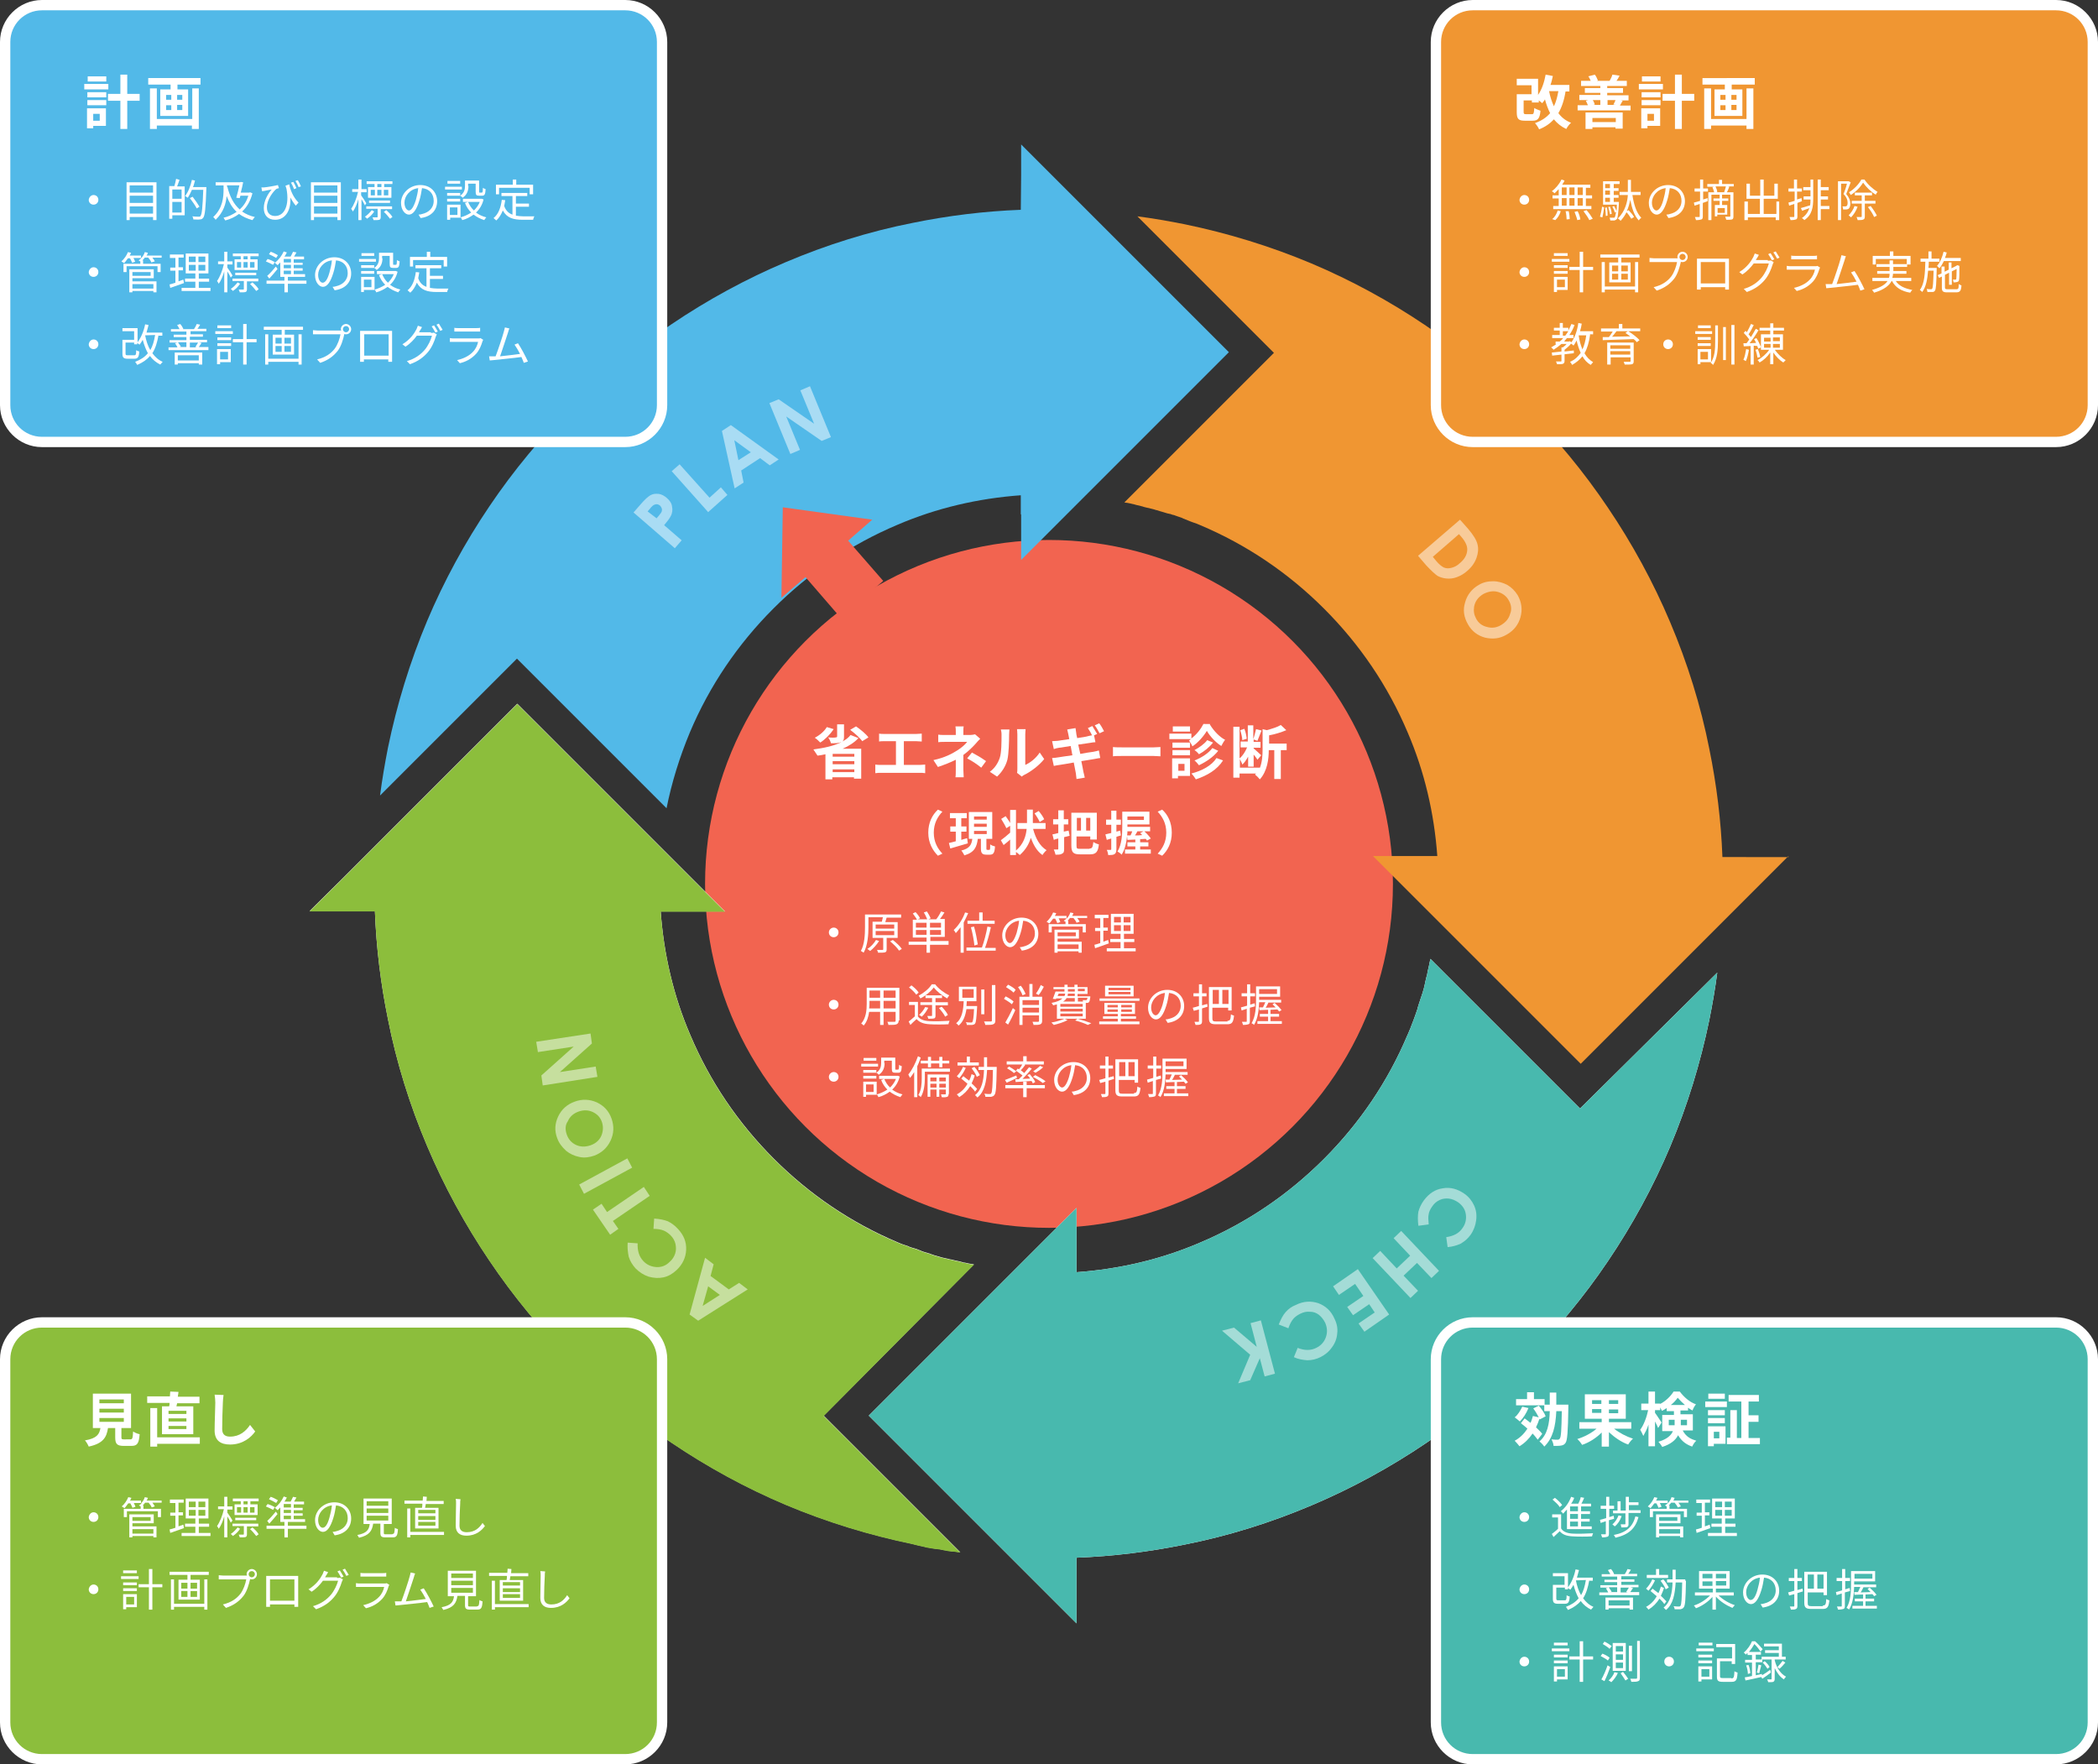 <?xml version="1.0" encoding="utf-8"?>
<!-- Generator: Adobe Illustrator 28.0.0, SVG Export Plug-In . SVG Version: 6.00 Build 0)  -->
<svg version="1.1" id="レイヤー_1" xmlns="http://www.w3.org/2000/svg" xmlns:xlink="http://www.w3.org/1999/xlink" x="0px"
	 y="0px" viewBox="0 0 610 513" style="enable-background:new 0 0 610 513;" xml:space="preserve">
<rect x="0" y="0" width="610" height="513" fill="#333333" stroke="none"/>
<style type="text/css">
	.st0{fill:#F26450;}
	.st1{fill:#F09632;}
	.st2{fill:#52B9E8;}
	.st3{fill:#FFFFFF;}
	.st4{fill:#8CBE3C;}
	.st5{fill:#48B9AE;}
	.st6{opacity:0.5;}
</style>
<g>
	<circle class="st0" cx="305" cy="257" r="100"/>
	<g>
		<path class="st1" d="M520,248.9l-9.4,9.4l-9.9,9.9l-41.1,41.1l-41.9-41.9l-8.6-8.6l-9.9-9.9h18.7c-0.9-12.4-3.7-24.5-8.6-35.9
			c-5.7-13.5-13.9-25.6-24.3-36c-10.4-10.4-22.5-18.6-36-24.3c-0.4-0.2-0.8-0.3-1.2-0.5c-0.3-0.1-0.6-0.2-0.9-0.3c0,0,0,0,0,0
			c-0.3-0.1-0.6-0.2-0.8-0.3c-0.2-0.1-0.3-0.1-0.5-0.2c-0.5-0.2-1-0.4-1.5-0.6c-0.1-0.1-0.3-0.1-0.4-0.2c-0.7-0.2-1.3-0.5-2-0.7
			c-0.2-0.1-0.5-0.2-0.7-0.2c-0.1,0-0.2-0.1-0.3-0.1c-0.2-0.1-0.5-0.2-0.7-0.2c-0.1,0-0.3-0.1-0.4-0.1c0,0-0.1,0-0.1,0
			c-0.4-0.1-0.9-0.3-1.3-0.4c-0.2-0.1-0.5-0.1-0.7-0.2c-0.4-0.1-0.9-0.3-1.3-0.4c0,0-0.1,0-0.1,0c-0.2-0.1-0.4-0.1-0.6-0.2
			c-0.4-0.1-0.8-0.2-1.2-0.3c-0.1,0-0.2-0.1-0.4-0.1c-0.2,0-0.3-0.1-0.5-0.1c-0.3-0.1-0.5-0.1-0.8-0.2c-0.2-0.1-0.4-0.1-0.6-0.2
			c0,0-0.1,0-0.1,0c-0.2-0.1-0.4-0.1-0.7-0.2c-0.5-0.1-1-0.2-1.6-0.4c-0.2,0-0.3-0.1-0.5-0.1c-0.1,0-0.2-0.1-0.4-0.1
			c-0.3-0.1-0.7-0.1-1-0.2c-0.1,0-0.1,0-0.2,0c-0.2,0-0.3-0.1-0.5-0.1c0,0-0.1,0-0.1,0l43.5-43.5l-39.7-39.7
			c4.6,0.6,9.2,1.4,13.7,2.3c12.6,2.6,25,6.4,36.9,11.4c11.6,4.9,22.8,11,33.3,18.1c10.4,7,20.1,15.1,29,23.9
			c8.9,8.9,16.9,18.6,23.9,29c7.1,10.5,13.2,21.7,18.1,33.3c5,11.8,8.9,24.2,11.4,36.9c2.1,10.3,3.4,20.8,3.8,31.4H520z"/>
		<path class="st2" d="M357.3,102.4l-41.9,41.9l-8.6,8.6l-9.9,9.9v-13.2l-0.1-0.1V144c-12.4,0.9-24.5,3.7-35.9,8.6
			c-13.5,5.7-25.6,13.9-36,24.3c-10.4,10.4-18.6,22.5-24.3,36c-3,7.2-5.3,14.6-6.8,22.1l-43.5-43.5l-39.8,39.8
			c0.6-4.7,1.4-9.3,2.3-13.9c2.6-12.6,6.4-25,11.4-36.9c4.9-11.6,11-22.8,18.1-33.3c7-10.4,15.1-20.1,23.9-29
			c8.9-8.9,18.6-16.9,29-23.9c10.5-7.1,21.7-13.2,33.3-18.1c11.8-5,24.2-8.9,36.9-11.4c10.3-2.1,20.8-3.4,31.4-3.8l0.1-10.2V42
			l9.4,9.4l9.9,9.9L357.3,102.4z"/>
		<path class="st3" d="M239.5,411.6l39.7,39.7c-0.3,0-0.6-0.1-0.9-0.1c-0.6-0.1-1.1-0.2-1.7-0.2c-0.3,0-0.6-0.1-0.9-0.1
			c-0.3-0.1-0.7-0.1-1-0.2c-0.2,0-0.3,0-0.5-0.1c-0.4-0.1-0.7-0.1-1.1-0.2c-0.3,0-0.6-0.1-0.9-0.1c-0.3,0-0.5-0.1-0.8-0.1
			c-0.6-0.1-1.2-0.2-1.8-0.3c-0.3-0.1-0.6-0.1-0.8-0.2c-0.3-0.1-0.6-0.1-0.9-0.2c-0.3-0.1-0.6-0.1-0.9-0.2c-0.3-0.1-0.6-0.1-0.8-0.2
			c-0.3-0.1-0.6-0.1-0.8-0.2c-12.6-2.6-25-6.4-36.9-11.4c-11.6-4.9-22.8-11-33.3-18.1c-10.4-7-20.1-15.1-29-23.9
			c-8.9-8.9-16.9-18.6-23.9-29c-7.1-10.5-13.2-21.7-18.1-33.3c-5-11.8-8.9-24.2-11.4-36.9c-2.1-10.3-3.4-20.8-3.8-31.4H90l9.4-9.3
			l9.9-9.9l41.1-41.1l41.9,41.9l8.6,8.6l9.9,9.9h-18.7c0.9,12.4,3.7,24.5,8.6,35.9c5.7,13.5,13.9,25.6,24.3,36
			c10.4,10.4,22.5,18.6,36,24.3c0.4,0.2,0.8,0.3,1.2,0.5c0.3,0.1,0.6,0.2,0.9,0.3c0.3,0.1,0.6,0.2,0.9,0.3c0.1,0.1,0.3,0.1,0.4,0.2
			c0.3,0.1,0.6,0.2,0.9,0.3c0.1,0,0.2,0.1,0.4,0.1c0.2,0.1,0.4,0.1,0.6,0.2c0,0,0.1,0,0.1,0c0.2,0.1,0.5,0.2,0.7,0.3
			c0.1,0,0.2,0.1,0.3,0.1c0.2,0.1,0.5,0.2,0.7,0.3c0.1,0,0.2,0.1,0.3,0.1c0.2,0.1,0.4,0.1,0.6,0.2c0.1,0,0.3,0.1,0.4,0.1
			c0.2,0.1,0.4,0.1,0.6,0.2c0,0,0.1,0,0.1,0c0.2,0.1,0.3,0.1,0.5,0.2c0.3,0.1,0.6,0.2,0.9,0.3c0.2,0.1,0.5,0.2,0.7,0.2c0,0,0,0,0,0
			c0.1,0,0.2,0.1,0.3,0.1c0.3,0.1,0.7,0.2,1,0.3c0.3,0.1,0.5,0.1,0.8,0.2c0,0,0,0,0,0c0.2,0,0.3,0.1,0.5,0.1c0.1,0,0.3,0.1,0.4,0.1
			c0.2,0,0.3,0.1,0.5,0.1c0.3,0.1,0.6,0.2,0.9,0.2c0.3,0.1,0.5,0.1,0.8,0.2c0.5,0.1,0.9,0.2,1.4,0.3c0.3,0.1,0.5,0.1,0.8,0.2
			c0,0,0,0,0,0c0.1,0,0.1,0,0.2,0.1c0.2,0,0.3,0.1,0.5,0.1c0.1,0,0.1,0,0.2,0c0.9,0.2,1.7,0.4,2.6,0.5c0,0,0.1,0,0.1,0L239.5,411.6z
			"/>
		<path class="st4" d="M239.5,411.7l39.7,39.7c-0.3,0-0.6-0.1-0.9-0.1c-0.6-0.1-1.1-0.2-1.7-0.2c-0.3,0-0.6-0.1-0.9-0.1
			c-0.3-0.1-0.7-0.1-1-0.2c-0.2,0-0.3,0-0.5-0.1c-0.4-0.1-0.7-0.1-1.1-0.2c-0.3,0-0.6-0.1-0.9-0.1c-0.3,0-0.5-0.1-0.8-0.1
			c-0.6-0.1-1.2-0.2-1.8-0.3c-0.3-0.1-0.6-0.1-0.8-0.2c-0.3-0.1-0.6-0.1-0.9-0.2c-0.3-0.1-0.6-0.1-0.9-0.2c-0.3-0.1-0.6-0.1-0.8-0.2
			c-0.3-0.1-0.6-0.1-0.8-0.2c-12.6-2.6-25-6.4-36.9-11.4c-11.6-4.9-22.8-11-33.3-18.1c-10.4-7-20.1-15.1-29-23.9
			c-8.9-8.9-16.9-18.6-23.9-29c-7.1-10.5-13.2-21.7-18.1-33.3c-5-11.8-8.9-24.2-11.4-36.9c-2.1-10.3-3.4-20.8-3.8-31.4H90l9.4-9.3
			l9.9-9.9l41.1-41.1l41.9,41.9l8.6,8.6l9.9,9.9h-18.7c0.9,12.4,3.7,24.5,8.6,35.9c5.7,13.5,13.9,25.6,24.3,36
			c10.4,10.4,22.5,18.6,36,24.3c0.4,0.2,0.8,0.3,1.2,0.5c0.3,0.1,0.6,0.2,0.9,0.3c0.3,0.1,0.6,0.2,0.9,0.3c0.1,0.1,0.3,0.1,0.4,0.2
			c0.3,0.1,0.6,0.2,0.9,0.3c0.1,0,0.2,0.1,0.4,0.1c0.2,0.1,0.4,0.1,0.6,0.2c0,0,0.1,0,0.1,0c0.2,0.1,0.5,0.2,0.7,0.3
			c0.1,0,0.2,0.1,0.3,0.1c0.2,0.1,0.5,0.2,0.7,0.3c0.1,0,0.2,0.1,0.3,0.1c0.2,0.1,0.4,0.1,0.6,0.2c0.1,0,0.3,0.1,0.4,0.1
			c0.2,0.1,0.4,0.1,0.6,0.2c0,0,0.1,0,0.1,0c0.2,0.1,0.3,0.1,0.5,0.2c0.3,0.1,0.6,0.2,0.9,0.3c0.2,0.1,0.5,0.2,0.7,0.2c0,0,0,0,0,0
			c0.1,0,0.2,0.1,0.3,0.1c0.3,0.1,0.7,0.2,1,0.3c0.3,0.1,0.5,0.1,0.8,0.2c0,0,0,0,0,0c0.2,0,0.3,0.1,0.5,0.1c0.1,0,0.3,0.1,0.4,0.1
			c0.2,0,0.3,0.1,0.5,0.1c0.3,0.1,0.6,0.2,0.9,0.2c0.3,0.1,0.5,0.1,0.8,0.2c0.5,0.1,0.9,0.2,1.4,0.3c0.3,0.1,0.5,0.1,0.8,0.2
			c0,0,0,0,0,0c0.1,0,0.1,0,0.2,0.1c0.2,0,0.3,0.1,0.5,0.1c0.1,0,0.1,0,0.2,0c0.9,0.2,1.7,0.4,2.6,0.5c0,0,0.1,0,0.1,0L239.5,411.7z
			"/>
		<g>
			<path class="st3" d="M499.3,282.8c-0.6,4.6-1.4,9.2-2.3,13.7c-2.6,12.6-6.4,25-11.4,36.9c-4.9,11.6-11,22.8-18.1,33.3
				c-7,10.4-15.1,20.1-23.9,29c-8.9,8.9-18.6,16.9-29,23.9c-10.5,7.1-21.7,13.2-33.3,18.1c-11.8,5-24.2,8.9-36.9,11.4
				c-10.3,2.1-20.8,3.4-31.4,3.8V472l-9.4-9.4l-9.9-9.9l-41.1-41.1l41.9-41.9l8.6-8.6h0l9.9-9.9v18.7c12.4-0.9,24.5-3.7,35.9-8.6
				c13.5-5.7,25.6-13.9,36-24.3c10.4-10.4,18.6-22.5,24.3-36c0.1-0.2,0.2-0.4,0.3-0.7c0.1-0.2,0.2-0.4,0.3-0.7
				c0.1-0.2,0.2-0.4,0.3-0.7c0,0,0,0,0,0c0.1-0.3,0.2-0.5,0.3-0.8c0.5-1.2,0.9-2.4,1.3-3.5c0.1-0.3,0.2-0.6,0.3-0.9
				c0.1-0.2,0.2-0.5,0.2-0.7c0.1-0.4,0.3-0.9,0.4-1.3c0.1-0.3,0.2-0.6,0.3-0.9c0-0.1,0.1-0.2,0.1-0.3c0.1-0.2,0.1-0.4,0.2-0.6
				c0.1-0.2,0.1-0.4,0.2-0.6c0.1-0.2,0.1-0.4,0.2-0.6c0.3-0.9,0.5-1.8,0.7-2.7c0-0.2,0.1-0.3,0.1-0.5c0.1-0.4,0.2-0.9,0.3-1.3
				c0.1-0.2,0.1-0.5,0.2-0.7c0-0.2,0.1-0.3,0.1-0.5c0-0.2,0.1-0.4,0.1-0.6c0.2-0.7,0.3-1.4,0.5-2.2c0,0,0,0,0-0.1
				c0.1-0.4,0.2-0.9,0.3-1.3l43.5,43.5L499.3,282.8z"/>
			<path class="st5" d="M499.3,282.8c-0.6,4.6-1.4,9.2-2.3,13.7c-2.6,12.6-6.4,25-11.4,36.9c-4.9,11.6-11,22.8-18.1,33.3
				c-7,10.4-15.1,20.1-23.9,29c-8.9,8.9-18.6,16.9-29,23.9c-10.5,7.1-21.7,13.2-33.3,18.1c-11.8,5-24.2,8.9-36.9,11.4
				c-10.3,2.1-20.8,3.4-31.4,3.8V472l-9.4-9.4l-9.9-9.9l-41.1-41.1l41.9-41.9l8.6-8.6h0l9.9-9.9v18.7c12.4-0.9,24.5-3.7,35.9-8.6
				c13.5-5.7,25.6-13.9,36-24.3c10.4-10.4,18.6-22.5,24.3-36c0.1-0.2,0.2-0.4,0.3-0.7c0.1-0.2,0.2-0.4,0.3-0.7
				c0.1-0.2,0.2-0.4,0.3-0.7c0,0,0,0,0,0c0.1-0.3,0.2-0.5,0.3-0.8c0.5-1.2,0.9-2.4,1.3-3.5c0.1-0.3,0.2-0.6,0.3-0.9
				c0.1-0.2,0.2-0.5,0.2-0.7c0.1-0.4,0.3-0.9,0.4-1.3c0.1-0.3,0.2-0.6,0.3-0.9c0-0.1,0.1-0.2,0.1-0.3c0.1-0.2,0.1-0.4,0.2-0.6
				c0.1-0.2,0.1-0.4,0.2-0.6c0.1-0.2,0.1-0.4,0.2-0.6c0.3-0.9,0.5-1.8,0.7-2.7c0-0.2,0.1-0.3,0.1-0.5c0.1-0.4,0.2-0.9,0.3-1.3
				c0.1-0.2,0.1-0.5,0.2-0.7c0-0.2,0.1-0.3,0.1-0.5c0-0.2,0.1-0.4,0.1-0.6c0.2-0.7,0.3-1.4,0.5-2.2c0,0,0,0,0-0.1
				c0.1-0.4,0.2-0.9,0.3-1.3l43.5,43.5L499.3,282.8z"/>
		</g>
	</g>
	<g class="st6">
		<path class="st3" d="M184.2,149l2.1-2.4c1.1-1.3,2.1-2.2,2.8-2.6c0.7-0.4,1.5-0.5,2.4-0.4c0.8,0.1,1.6,0.5,2.4,1.2
			c0.8,0.7,1.4,1.5,1.5,2.5c0.2,0.9,0.1,1.9-0.4,2.8c-0.3,0.6-0.9,1.4-1.9,2.6l5.1,4.4l-2,2.3L184.2,149z M190.9,150.7l0.6-0.7
			c0.5-0.6,0.8-1,0.9-1.3c0.1-0.3,0.1-0.6,0-0.9c-0.1-0.3-0.3-0.6-0.5-0.8c-0.5-0.4-1-0.5-1.5-0.3c-0.4,0.1-0.9,0.5-1.5,1.3
			l-0.6,0.7L190.9,150.7z"/>
		<path class="st3" d="M195.3,137l2.3-2l8.7,9.7l3.3-3l1.9,2.2l-5.6,5L195.3,137z"/>
		<path class="st3" d="M209.9,125.3l2.6-1.7l13.9,10l-2.6,1.7l-2.8-2.1l-5.5,3.6l0.7,3.5l-2.6,1.7L209.9,125.3z M213.5,128l1.2,5.8
			l3.6-2.3L213.5,128z"/>
		<path class="st3" d="M223.7,117.2l2.7-1.1l10.3,7.1l-4-9.7l2.8-1.2l6.1,14.8l-2.7,1.1l-10.3-7.1l4,9.7l-2.8,1.2L223.7,117.2z"/>
	</g>
	<g class="st6">
		<path class="st3" d="M424.5,151.1l2.4,2.7c1.5,1.8,2.4,3.2,2.7,4.5c0.3,1.2,0.2,2.5-0.3,3.9c-0.5,1.4-1.4,2.7-2.7,3.8
			c-0.9,0.8-1.9,1.4-3,1.8c-1,0.4-2.1,0.5-3.1,0.4c-1-0.1-1.9-0.4-2.6-0.8c-0.7-0.5-1.8-1.5-3.2-3l-2.4-2.8L424.5,151.1z
			 M424.2,155.3l-7.6,6.6l0.9,1.1c0.9,1.1,1.7,1.7,2.3,2c0.7,0.3,1.4,0.3,2.2,0.1c0.8-0.2,1.7-0.6,2.5-1.4c1.3-1.1,2-2.3,2.1-3.7
			c0.1-1.2-0.5-2.5-1.7-3.9L424.2,155.3z"/>
		<path class="st3" d="M441.3,173.1c1.1,2,1.4,4.1,0.8,6.3c-0.6,2.2-1.9,3.9-4,5.1c-2,1.2-4.1,1.4-6.3,0.9c-2.2-0.6-3.9-1.9-5-3.9
			c-1.2-2.1-1.5-4.2-0.8-6.4c0.6-2.2,2-3.9,3.9-5c1.3-0.8,2.7-1.1,4.2-1.1c1.5,0,2.9,0.4,4.2,1.1
			C439.5,170.8,440.5,171.8,441.3,173.1z M438.7,174.6c-0.7-1.3-1.8-2.1-3.2-2.5c-1.4-0.4-2.8-0.1-4.2,0.6c-1.5,0.9-2.4,2.1-2.7,3.7
			c-0.2,1.3,0,2.4,0.6,3.5c0.7,1.3,1.8,2.1,3.2,2.4c1.4,0.4,2.8,0.2,4.1-0.6c1.3-0.8,2.2-1.8,2.6-3.3
			C439.6,177.2,439.4,175.8,438.7,174.6z"/>
	</g>
	<g class="st6">
		<path class="st3" d="M420.9,362.6l-0.4-2.9c2.1-0.3,3.7-1.1,4.7-2.6c0.9-1.2,1.2-2.6,1-4c-0.2-1.5-1-2.6-2.2-3.5
			c-0.9-0.6-1.8-1-2.7-1.1c-0.9-0.1-1.9,0-2.7,0.4c-0.9,0.4-1.6,1-2.2,1.9c-0.5,0.7-0.9,1.5-1,2.2c-0.2,0.8-0.1,1.8,0,3l-3,0.4
			c-0.2-1.6-0.2-3,0-4.1c0.3-1.1,0.8-2.2,1.6-3.3c1.5-2,3.3-3.2,5.5-3.5c2.2-0.4,4.3,0.2,6.3,1.6c1.3,0.9,2.2,2.1,2.8,3.4
			c0.6,1.3,0.8,2.7,0.6,4.3c-0.2,1.5-0.7,2.9-1.6,4.2c-0.8,1.1-1.7,1.9-2.9,2.6C423.6,362.1,422.3,362.5,420.9,362.6z"/>
		<path class="st3" d="M418.4,369.5l-2.2,2.1l-4.2-4.4l-3.9,3.7l4.2,4.4l-2.2,2.1l-11-11.6l2.2-2.1l4.8,5.1l3.9-3.7l-4.8-5.1
			l2.2-2.1L418.4,369.5z"/>
		<path class="st3" d="M403.9,382.2l-7.2,5l-1.7-2.4l4.7-3.2l-1.6-2.4l-4.7,3.2l-1.7-2.4l4.7-3.2l-2.4-3.5l-4.7,3.2l-1.7-2.5l7.2-5
			L403.9,382.2z"/>
		<path class="st3" d="M376.2,394.6l1.1-2.7c2,0.8,3.8,0.8,5.4,0c1.4-0.7,2.3-1.7,2.8-3.1c0.5-1.4,0.4-2.8-0.2-4.2
			c-0.5-1-1.1-1.7-1.8-2.3c-0.8-0.6-1.6-0.9-2.6-0.9c-1-0.1-1.9,0.1-2.9,0.6c-0.8,0.4-1.5,0.9-2,1.5c-0.5,0.6-1,1.5-1.4,2.7
			l-2.8-1.1c0.6-1.5,1.2-2.7,2-3.6c0.8-0.9,1.7-1.6,3-2.1c2.2-1.1,4.4-1.2,6.5-0.5c2.1,0.8,3.7,2.2,4.7,4.5c0.7,1.4,1,2.9,0.8,4.3
			c-0.1,1.4-0.6,2.8-1.5,4c-0.9,1.3-2,2.2-3.4,2.9c-1.2,0.6-2.5,0.9-3.8,0.9C378.8,395.4,377.5,395.2,376.2,394.6z"/>
		<path class="st3" d="M370.7,399.4l-3,0.8l-1.4-5.3l-2.8,6.4l-3.5,0.9l3.5-8.3l-8.2-7l3.5-0.9l6.6,5.6l-1.8-6.9l3-0.8L370.7,399.4z
			"/>
	</g>
	<g class="st6">
		<path class="st3" d="M203,384l-2.5-1.8l4.5-16.5l2.5,1.9l-0.9,3.4l5.3,3.9l3-1.9l2.5,1.9L203,384z M204.3,379.7l5-3.2l-3.4-2.5
			L204.3,379.7z"/>
		<path class="st3" d="M182.5,361.3l2.9,0.2c-0.1,2.1,0.4,3.8,1.6,5.1c1,1.1,2.3,1.7,3.8,1.8c1.5,0.1,2.8-0.4,3.9-1.5
			c0.8-0.7,1.3-1.5,1.6-2.4c0.3-0.9,0.3-1.8,0.1-2.8c-0.2-0.9-0.7-1.8-1.4-2.5c-0.6-0.6-1.3-1.1-2-1.4c-0.7-0.3-1.7-0.5-3-0.5l0.2-3
			c1.6,0.1,3,0.4,4,0.8c1,0.5,2,1.2,2.9,2.2c1.7,1.8,2.5,3.8,2.4,6.1c-0.1,2.2-1,4.2-2.8,5.9c-1.2,1.1-2.4,1.8-3.8,2.1
			c-1.4,0.3-2.8,0.2-4.3-0.2c-1.5-0.5-2.7-1.3-3.8-2.4c-0.9-1-1.6-2.1-2-3.4C182.5,363.9,182.4,362.6,182.5,361.3z"/>
		<path class="st3" d="M177.4,359l-5-7.3l2.5-1.7l1.6,2.4l10.7-7.3l1.7,2.6l-10.7,7.3l1.6,2.3L177.4,359z"/>
		<path class="st3" d="M169.8,347.1l-1.4-2.7l14-7.6l1.4,2.7L169.8,347.1z"/>
		<path class="st3" d="M162,330.9c-0.8-2.1-0.7-4.2,0.3-6.3c1-2.1,2.6-3.5,4.8-4.3c2.2-0.8,4.3-0.7,6.4,0.2c2.1,1,3.5,2.5,4.3,4.7
			c0.8,2.3,0.7,4.4-0.3,6.5c-1,2.1-2.6,3.5-4.7,4.3c-1.4,0.5-2.9,0.7-4.3,0.4c-1.5-0.3-2.8-0.9-3.9-1.8
			C163.3,333.4,162.5,332.3,162,330.9z M164.8,329.9c0.5,1.4,1.4,2.4,2.7,3c1.3,0.6,2.7,0.6,4.2,0.1c1.7-0.6,2.8-1.7,3.3-3.2
			c0.4-1.2,0.4-2.4,0-3.6c-0.5-1.4-1.4-2.3-2.7-2.9c-1.3-0.6-2.7-0.6-4.1-0.1c-1.4,0.5-2.5,1.4-3.1,2.8
			C164.3,327.1,164.3,328.5,164.8,329.9z"/>
		<path class="st3" d="M157.8,315.6l-0.4-2.9l9.4-8.4l-10.4,1.6l-0.5-3l15.8-2.4l0.4,2.9l-9.3,8.3l10.4-1.6l0.5,3L157.8,315.6z"/>
	</g>
	<g>
		<path class="st3" d="M242.4,269.7c0.8,0,1.4,0.6,1.4,1.4c0,0.8-0.6,1.4-1.4,1.4c-0.8,0-1.4-0.6-1.4-1.4
			C241,270.3,241.7,269.7,242.4,269.7z"/>
		<path class="st3" d="M257.8,272.7v3.3c0,0.5-0.1,0.8-0.5,0.9c-0.4,0.1-1,0.1-2,0.1c0-0.2-0.2-0.6-0.3-0.8c0.8,0,1.4,0,1.6,0
			c0.2,0,0.2-0.1,0.2-0.2v-3.3h-3.1V268h2.7c0.1-0.4,0.2-0.9,0.3-1.3h-4.2v2.9c0,2.1-0.2,5.3-1.4,7.4c-0.2-0.2-0.6-0.4-0.8-0.5
			c1.1-2,1.2-4.9,1.2-6.9v-3.7H262v0.9h-4.2c-0.1,0.4-0.3,0.9-0.4,1.3h3.6v4.6H257.8z M255.6,273.6c-0.7,1.1-1.7,2.2-2.6,2.9
			c-0.2-0.2-0.6-0.4-0.8-0.6c1-0.6,1.9-1.6,2.5-2.6L255.6,273.6z M254.6,270h5.4v-1.2h-5.4V270z M254.6,271.9h5.4v-1.2h-5.4V271.9z
			 M259.6,273.3c1,0.8,2.1,1.8,2.6,2.6l-0.8,0.5c-0.5-0.8-1.6-1.9-2.6-2.7L259.6,273.3z"/>
		<path class="st3" d="M275.7,274.7h-5.3v2.3h-1v-2.3h-5.2v-0.9h5.2v-1.2h-4v-5.2h1.2c-0.2-0.5-0.8-1.2-1.2-1.8l0.8-0.4
			c0.5,0.5,1.1,1.3,1.3,1.8l-0.7,0.3h2.8c-0.2-0.5-0.6-1.4-1-2l0.9-0.3c0.4,0.6,0.9,1.5,1.1,2l-0.7,0.3h2.3c0.5-0.6,1.1-1.6,1.4-2.3
			l1,0.3c-0.4,0.7-0.9,1.4-1.3,1.9h1.4v5.2h-4.2v1.2h5.3V274.7z M266.3,269.7h3.1v-1.4h-3.1V269.7z M269.4,271.8v-1.4h-3.1v1.4
			H269.4z M273.6,268.3h-3.2v1.4h3.2V268.3z M273.6,270.4h-3.2v1.4h3.2V270.4z"/>
		<path class="st3" d="M281.5,265.5c-0.4,0.9-0.8,1.8-1.3,2.7v8.8h-0.9v-7.4c-0.5,0.6-0.9,1.2-1.4,1.7c-0.1-0.2-0.4-0.7-0.6-0.9
			c1.3-1.2,2.6-3.1,3.3-5.1L281.5,265.5z M289.5,275.5v0.9H281v-0.9h4.5c0.6-1.6,1.3-4.3,1.6-6.1l1,0.2c-0.4,1.9-1.1,4.4-1.7,6
			H289.5z M284.7,267.7v-2.4h1v2.4h3.5v0.9h-7.9v-0.9H284.7z M283.3,274.9c-0.1-1.3-0.5-3.5-1-5.3l0.9-0.2c0.5,1.7,0.9,3.9,1.1,5.2
			L283.3,274.9z"/>
		<path class="st3" d="M296.5,275.4c0.4,0,0.8-0.1,1.1-0.2c1.7-0.4,3.3-1.6,3.3-3.8c0-2-1.2-3.5-3.4-3.7c-0.2,1.2-0.4,2.5-0.8,3.7
			c-0.8,2.6-1.8,4-3,4c-1.1,0-2.3-1.3-2.3-3.4c0-2.8,2.5-5.2,5.6-5.2c3,0,4.9,2.1,4.9,4.7c0,2.7-1.8,4.5-4.8,4.9L296.5,275.4z
			 M295.6,271.2c0.3-1.1,0.6-2.3,0.7-3.5c-2.5,0.3-4,2.4-4,4.2c0,1.6,0.8,2.3,1.3,2.3C294.2,274.2,294.9,273.4,295.6,271.2z"/>
		<path class="st3" d="M316,266.9h-2.8c0.3,0.4,0.6,0.8,0.7,1.1l-0.9,0.3c-0.1-0.4-0.5-0.9-0.9-1.4h-1c-0.2,0.3-0.5,0.6-0.7,0.8h0.2
			v1h5.1v2.4h-0.9v-1.7h-9v1.7h-0.9v-2.4h4.9V268c-0.2-0.1-0.4-0.2-0.5-0.3c0.3-0.2,0.6-0.4,0.8-0.7h-2.3c0.2,0.4,0.4,0.8,0.5,1.1
			l-0.9,0.3c-0.1-0.4-0.4-0.9-0.6-1.3h-0.6c-0.4,0.5-0.7,1-1.1,1.4c-0.2-0.1-0.6-0.4-0.8-0.5c0.8-0.7,1.5-1.7,1.9-2.7l0.9,0.2
			c-0.1,0.3-0.2,0.5-0.4,0.8h3.4v0.8c0.5-0.5,0.9-1.1,1.1-1.8l0.9,0.2c-0.1,0.3-0.2,0.6-0.4,0.8h4.4V266.9z M307.5,273.8h7v3.2h-0.9
			v-0.4h-6.1v0.4h-0.9v-6.7h7.1v2.6h-6.2V273.8z M307.5,271.1v1.1h5.3v-1.1H307.5z M307.5,274.6v1.3h6.1v-1.3H307.5z"/>
		<path class="st3" d="M322.4,274.3c-1.4,0.5-2.9,1-4,1.4l-0.2-1c0.5-0.1,1.1-0.3,1.7-0.5v-3.5h-1.5v-0.9h1.5v-2.8h-1.6V266h4v0.9
			h-1.5v2.8h1.3v0.9h-1.3v3.2l1.4-0.5L322.4,274.3z M330.2,275.7v0.9h-8.4v-0.9h4v-1.8h-3v-0.9h3v-1.5H323v-5.8h6.6v5.8h-2.8v1.5h3
			v0.9h-3v1.8H330.2z M323.9,268.2h2v-1.6h-2V268.2z M323.9,270.7h2V269h-2V270.7z M328.7,266.6h-2v1.6h2V266.6z M328.7,269h-2v1.7
			h2V269z"/>
		<path class="st3" d="M242.4,290.7c0.8,0,1.4,0.6,1.4,1.4c0,0.8-0.6,1.4-1.4,1.4c-0.8,0-1.4-0.6-1.4-1.4
			C241,291.3,241.7,290.7,242.4,290.7z"/>
		<path class="st3" d="M261.3,296.7c0,0.6-0.2,0.9-0.6,1.1c-0.4,0.2-1.2,0.2-2.4,0.2c0-0.3-0.2-0.7-0.3-0.9c0.9,0,1.8,0,2,0
			c0.3,0,0.4-0.1,0.4-0.3v-2.6h-3.5v3.8h-1v-3.8h-3.2c-0.2,1.4-0.6,2.9-1.6,4c-0.1-0.2-0.5-0.5-0.7-0.6c1.4-1.6,1.6-3.9,1.6-5.7
			v-4.7h9.5V296.7z M255.9,293.1V291h-3.1v0.8c0,0.4,0,0.9-0.1,1.4H255.9z M252.8,288v2.1h3.1V288H252.8z M260.4,288h-3.5v2.1h3.5
			V288z M260.4,293.1V291h-3.5v2.2H260.4z"/>
		<path class="st3" d="M266.8,295.4c0.6,1,1.8,1.4,3.4,1.5c1.4,0.1,4.3,0,5.9-0.1c-0.1,0.2-0.3,0.7-0.3,1c-1.4,0.1-4.1,0.1-5.5,0
			c-1.7-0.1-2.9-0.5-3.8-1.5c-0.6,0.5-1.2,1.1-1.8,1.7l-0.5-1c0.6-0.4,1.2-1,1.8-1.5v-3.3h-1.7v-0.9h2.6V295.4z M266.4,289.2
			c-0.4-0.6-1.3-1.5-2.1-2.1l0.7-0.6c0.8,0.6,1.7,1.4,2.1,2.1L266.4,289.2z M271.9,286.2c1,1.3,2.6,2.5,4.1,3.2
			c-0.2,0.2-0.4,0.6-0.6,0.9c-1.4-0.8-3-2-3.9-3.2c-0.8,1.1-2.3,2.4-3.9,3.2c-0.1-0.2-0.3-0.6-0.5-0.8c1.5-0.8,3.1-2.1,3.8-3.3
			H271.9z M269.9,293c-0.5,1-1.2,2-1.9,2.6c-0.2-0.1-0.5-0.4-0.8-0.5c0.7-0.6,1.4-1.5,1.8-2.3L269.9,293z M275.6,292.3H272v3
			c0,0.5-0.1,0.7-0.4,0.8c-0.4,0.1-0.9,0.1-1.7,0.1c0-0.2-0.2-0.6-0.3-0.8c0.6,0,1.1,0,1.2,0c0.2,0,0.2,0,0.2-0.2v-3h-3.4v-0.8h3.4
			v-1.2h-1.9v-0.8h4.8v0.8H272v1.2h3.6V292.3z M274.8,295.6c-0.3-0.7-1.1-1.7-1.8-2.5l0.8-0.4c0.7,0.7,1.5,1.7,1.8,2.4L274.8,295.6z
			"/>
		<path class="st3" d="M284.1,292.4c0,0,0,0.3,0,0.4c-0.2,3.2-0.3,4.4-0.6,4.8c-0.2,0.3-0.4,0.3-0.8,0.4c-0.3,0-1,0-1.6,0
			c0-0.3-0.1-0.6-0.3-0.8c0.6,0.1,1.2,0.1,1.5,0.1c0.2,0,0.3,0,0.4-0.1c0.2-0.3,0.4-1.2,0.5-3.8H281c-0.3,1.9-0.9,3.7-2.3,4.8
			c-0.1-0.2-0.4-0.5-0.7-0.7c1.8-1.4,2.1-4.1,2.2-6.4h-1.4v-4.2h5.1v4.2h-2.8c0,0.5-0.1,0.9-0.1,1.4H284.1z M279.8,290.1h3.3v-2.5
			h-3.3V290.1z M286.2,294.9h-0.9v-7.2h0.9V294.9z M289.4,286.4v10.3c0,0.7-0.2,0.9-0.6,1.1c-0.4,0.2-1.2,0.2-2.3,0.2
			c-0.1-0.3-0.2-0.7-0.4-1c0.9,0,1.7,0,2,0c0.2,0,0.3-0.1,0.3-0.3v-10.3H289.4z"/>
		<path class="st3" d="M294.2,292c-0.5-0.5-1.5-1.1-2.3-1.6l0.5-0.7c0.8,0.4,1.8,1,2.3,1.5L294.2,292z M292.3,297.3
			c0.6-1,1.5-2.7,2.2-4.2l0.7,0.6c-0.6,1.4-1.4,3-2.1,4.2L292.3,297.3z M293.1,286.3c0.8,0.4,1.8,1,2.2,1.5l-0.6,0.8
			c-0.5-0.5-1.4-1.1-2.2-1.6L293.1,286.3z M297.3,289.4c-0.2-0.7-0.8-1.7-1.3-2.4l0.8-0.4c0.6,0.7,1.1,1.7,1.4,2.4L297.3,289.4z
			 M303,296.8c0,0.5-0.1,0.8-0.5,1c-0.4,0.2-1,0.2-2,0.2c0-0.3-0.2-0.6-0.3-0.9c0.7,0,1.4,0,1.6,0c0.2,0,0.3-0.1,0.3-0.3v-1.6h-4.8
			v2.8h-0.9v-8.2h2.9v-3.7h0.9v3.7h2.8V296.8z M297.3,290.8v1.4h4.8v-1.4H297.3z M302.1,294.4V293h-4.8v1.4H302.1z M303.5,286.9
			c-0.4,0.8-1,1.8-1.5,2.4l-0.8-0.4c0.5-0.7,1.1-1.7,1.4-2.5L303.5,286.9z"/>
		<path class="st3" d="M310.4,296.6c-1.1,0.6-2.7,1.1-4,1.4c-0.2-0.2-0.5-0.5-0.7-0.7c1.3-0.2,2.9-0.7,3.8-1.1L310.4,296.6z
			 M307.4,292c-0.4,0.1-0.7,0.2-1.2,0.3c-0.1-0.2-0.3-0.6-0.5-0.7c1.7-0.3,2.7-0.8,3.2-1.3h-1.8l-0.1,0.2l-0.9-0.1
			c0.3-0.6,0.5-1.4,0.8-2.1h2.6v-0.7h-3.2v-0.6h3.2v-0.7h0.9v0.7h2v-0.7h0.9v0.7h2.9v2h-2.9v0.7h3.7c0,0,0,0.2,0,0.3
			c-0.1,0.8-0.2,1.2-0.4,1.4c-0.2,0.2-0.4,0.2-0.6,0.2h-0.3v4.6h-8.4V292z M307.5,289.6h2c0.1-0.2,0.2-0.5,0.2-0.7h-1.9L307.5,289.6
			z M314.8,291.9h-6.5v0.8h6.5V291.9z M314.8,293.3h-6.5v0.8h6.5V293.3z M314.8,294.7h-6.5v0.8h6.5V294.7z M313.4,290.2v1h-0.9v-1
			h-2.4c-0.2,0.4-0.5,0.7-1,1h5.8c0-0.1-0.1-0.3-0.1-0.4c0.4,0,0.8,0,0.9,0c0.2,0,0.2,0,0.3-0.1c0.1-0.1,0.1-0.3,0.2-0.6H313.4z
			 M312.5,288.9h-2c0,0.2-0.1,0.5-0.1,0.7h2.1V288.9z M310.5,288.3h2v-0.7h-2V288.3z M313.3,296.2c1.4,0.4,3,0.9,4,1.3l-1,0.5
			c-0.8-0.4-2.2-0.9-3.7-1.3L313.3,296.2z M313.4,287.5v0.7h2v-0.7H313.4z"/>
		<path class="st3" d="M331.3,297v0.8h-11.7V297h5.4v-0.8h-4.3v-0.7h4.3v-0.7h-3.9v-3.2h8.9v3.2h-4.1v0.7h4.4v0.7h-4.4v0.8H331.3z
			 M331.3,291h-11.6v-0.7h11.6V291z M329.6,289.7h-8.3v-3.1h8.3V289.7z M322,292.9h3v-0.7h-3V292.9z M325,294.2v-0.7h-3v0.7H325z
			 M328.7,287.2h-6.4v0.7h6.4V287.2z M328.7,288.4h-6.4v0.7h6.4V288.4z M329.1,292.2h-3.1v0.7h3.1V292.2z M329.1,293.5h-3.1v0.7h3.1
			V293.5z"/>
		<path class="st3" d="M338.9,296.4c0.4,0,0.8-0.1,1.1-0.2c1.7-0.4,3.3-1.6,3.3-3.8c0-2-1.2-3.5-3.4-3.7c-0.2,1.2-0.4,2.5-0.8,3.7
			c-0.8,2.6-1.8,4-3,4c-1.1,0-2.3-1.3-2.3-3.4c0-2.8,2.5-5.2,5.6-5.2c3,0,4.9,2.1,4.9,4.7c0,2.7-1.8,4.5-4.8,4.9L338.9,296.4z
			 M338,292.2c0.3-1.1,0.6-2.3,0.7-3.5c-2.5,0.3-4,2.4-4,4.2c0,1.6,0.8,2.3,1.3,2.3C336.6,295.2,337.3,294.4,338,292.2z"/>
		<path class="st3" d="M351.1,292.7l-1.6,0.5v3.7c0,0.5-0.1,0.8-0.4,0.9c-0.3,0.2-0.8,0.2-1.5,0.2c0-0.2-0.2-0.6-0.3-0.9
			c0.5,0,1,0,1.1,0c0.2,0,0.2-0.1,0.2-0.2v-3.4l-1.5,0.4l-0.3-0.9c0.5-0.1,1.1-0.3,1.8-0.5v-2.8H347v-0.9h1.6v-2.6h0.9v2.6h1.3v0.9
			h-1.3v2.6l1.5-0.4L351.1,292.7z M356.9,296.8c0.8,0,0.9-0.4,1-1.9c0.2,0.2,0.6,0.3,0.9,0.4c-0.2,1.8-0.5,2.5-1.9,2.5h-3.4
			c-1.5,0-2-0.4-2-1.8v-9h6.6v6.8h-1v-0.8h-4.6v3.1c0,0.7,0.2,0.9,1.1,0.9H356.9z M352.6,287.8v4.1h1.8v-4.1H352.6z M357.2,287.8
			h-1.8v4.1h1.8V287.8z"/>
		<path class="st3" d="M363.4,293v3.9c0,0.5-0.1,0.8-0.4,0.9c-0.3,0.1-0.8,0.2-1.6,0.2c0-0.2-0.2-0.6-0.3-0.9c0.6,0,1.1,0,1.2,0
			c0.2,0,0.2,0,0.2-0.2v-3.6l-1.5,0.5l-0.2-0.9c0.5-0.1,1.1-0.3,1.8-0.5v-2.7h-1.6v-0.9h1.6v-2.6h0.9v2.6h1.4v0.9h-1.4v2.4
			c0.4-0.1,0.9-0.3,1.3-0.4l0.1,0.9L363.4,293z M372.7,296.9v0.8h-7.1v-0.8h3.1v-1.3h-2.4v-0.8h2.4v-1.2c-0.9,0-1.7,0.1-2.5,0.1
			l-0.1-0.8l1.1,0c0.2-0.4,0.5-1,0.7-1.5h-1.8c-0.1,2.1-0.3,4.7-1.5,6.6c-0.1-0.2-0.5-0.4-0.7-0.5c1.2-2,1.3-4.8,1.3-6.9v-3.8h7v3
			h-6.1v0.8v0.1h6.4v0.8h-3.7c-0.2,0.5-0.5,1-0.8,1.5c0.9,0,1.9-0.1,2.9-0.1c-0.3-0.3-0.6-0.6-0.9-0.9l0.6-0.4
			c0.7,0.6,1.6,1.5,2,2.1l-0.7,0.4c-0.1-0.2-0.3-0.4-0.5-0.6c-0.7,0-1.3,0.1-2,0.1v1.2h2.5v0.8h-2.5v1.3H372.7z M366.1,287.6v1.4
			h5.2v-1.4H366.1z"/>
		<path class="st3" d="M242.4,311.7c0.8,0,1.4,0.6,1.4,1.4c0,0.8-0.6,1.4-1.4,1.4c-0.8,0-1.4-0.6-1.4-1.4
			C241,312.3,241.7,311.7,242.4,311.7z"/>
		<path class="st3" d="M255.3,310.1h-4.9v-0.8h4.9V310.1z M254.8,318.3h-3v0.6H251v-4.4h3.9V318.3z M251,311.1h3.8v0.8H251V311.1z
			 M251,312.8h3.8v0.8H251V312.8z M254.8,308.4h-3.7v-0.8h3.7V308.4z M251.8,315.3v2.2h2.2v-2.2H251.8z M257.2,309.1
			c0,1.1-0.3,2.5-1.7,3.4c-0.1-0.2-0.5-0.5-0.7-0.6c1.2-0.8,1.4-1.9,1.4-2.8v-1.6h4.1v3.2c0,0.3,0,0.3,0.2,0.3h0.6
			c0.2,0,0.3-0.2,0.3-1.4c0.2,0.2,0.6,0.3,0.8,0.4c-0.1,1.5-0.3,1.9-1,1.9h-0.9c-0.8,0-1-0.2-1-1.2v-2.3h-2.2V309.1z M261.6,313
			c-0.4,1.6-1.2,2.9-2.2,3.8c0.8,0.6,1.8,1.1,3,1.4c-0.2,0.2-0.5,0.6-0.6,0.8c-1.2-0.4-2.2-0.9-3.1-1.6c-1,0.7-2.1,1.3-3.3,1.6
			c-0.1-0.2-0.3-0.7-0.5-0.8c1.1-0.3,2.2-0.8,3.1-1.4c-0.8-0.8-1.4-1.7-1.8-2.8l0.9-0.3c0.4,0.9,0.9,1.8,1.7,2.5
			c0.7-0.7,1.3-1.5,1.7-2.5h-4.9v-0.9h5.3l0.2,0L261.6,313z"/>
		<path class="st3" d="M267.7,307.5c-0.3,0.9-0.6,1.7-1,2.5v9h-0.9v-7.3c-0.4,0.7-0.8,1.2-1.2,1.7c-0.1-0.2-0.4-0.7-0.5-1
			c1.1-1.3,2.1-3.3,2.8-5.3L267.7,307.5z M276.2,311.6h-7.3v1.9c0,1.6-0.2,3.9-1.2,5.5c-0.1-0.2-0.5-0.5-0.7-0.6
			c0.9-1.4,1-3.4,1-4.9v-2.8h8.2V311.6z M269.8,309.2h-2.1v-0.8h2.1v-1.1h0.9v1.1h2.4v-1.1h0.9v1.1h2v0.8h-2v1.1h-0.9v-1.1h-2.4v1.1
			h-0.9V309.2z M275.8,318.1c0,0.4-0.1,0.7-0.4,0.8c-0.3,0.1-0.8,0.2-1.6,0.1c0-0.2-0.1-0.5-0.2-0.8c0.6,0,1,0,1.2,0s0.2,0,0.2-0.2
			v-1.2h-1.9v2.1h-0.8v-2.1h-1.8v2.1h-0.8v-6.5h6.2V318.1z M270.5,313.3v1.1h1.8v-1.1H270.5z M272.3,316.2v-1.1h-1.8v1.1H272.3z
			 M273.1,313.3v1.1h1.9v-1.1H273.1z M275,316.2v-1.1h-1.9v1.1H275z"/>
		<path class="st3" d="M280.8,310.5c-0.5,1.1-1.2,2.2-1.9,3c-0.2-0.2-0.5-0.4-0.7-0.6c0.7-0.7,1.4-1.7,1.8-2.7L280.8,310.5z
			 M283.4,312.7c-0.2,0.8-0.6,1.6-0.9,2.3c0.7,0.6,1.2,1.2,1.6,1.6l-0.6,0.8c-0.3-0.5-0.8-1-1.4-1.6c-0.8,1.3-1.9,2.4-3.2,3.2
			c-0.1-0.2-0.5-0.6-0.7-0.8c1.3-0.7,2.4-1.8,3.1-3.1c-0.6-0.5-1.2-1-1.8-1.5l0.6-0.7c0.5,0.4,1.1,0.9,1.7,1.3
			c0.3-0.6,0.5-1.2,0.7-1.9L283.4,312.7z M284.7,309.8h-6.3v-0.9h2.7v-1.7h0.9v1.7h2.6V309.8z M284,313.1c-0.2-0.7-0.9-1.7-1.5-2.5
			l0.8-0.4c0.7,0.7,1.3,1.8,1.6,2.4L284,313.1z M289.8,310.6c-0.1,5.5-0.2,7.3-0.7,7.8c-0.2,0.3-0.5,0.4-0.9,0.5c-0.4,0-1,0-1.7,0
			c0-0.3-0.1-0.6-0.3-0.9c0.7,0.1,1.3,0.1,1.5,0.1c0.2,0,0.4,0,0.5-0.2c0.3-0.4,0.4-2.1,0.5-6.8H287c-0.2,3.3-0.7,6.3-2.8,8
			c-0.2-0.2-0.5-0.5-0.7-0.7c2-1.6,2.5-4.3,2.6-7.3h-1.6v-0.9h1.6c0-0.9,0-1.9,0-2.8h0.9c0,1,0,1.9,0,2.8h2.8V310.6z"/>
		<path class="st3" d="M295.7,313.4c-1,0.5-2.1,1-3,1.4l-0.5-0.8c0.8-0.3,2.1-0.8,3.3-1.3L295.7,313.4z M298.5,315.5h5.3v0.9h-5.3
			v2.6h-1v-2.6h-5.2v-0.9h5.2v-1h1V315.5z M296.3,310.9c0.3-0.4,0.7-0.9,0.9-1.4h-4.5v-0.9h4.8v-1.5h1v1.5h5v0.9h-5.7l0.3,0.1
			c-0.4,0.6-0.9,1.2-1.3,1.6c0.4,0.3,0.7,0.5,1,0.8c0.5-0.6,1-1.2,1.4-1.7l0.8,0.4c-0.8,1-1.8,2.1-2.7,3l2.2-0.1
			c-0.2-0.4-0.5-0.7-0.8-1l0.7-0.3c0.6,0.7,1.4,1.7,1.6,2.3l-0.7,0.4c-0.1-0.2-0.2-0.5-0.4-0.7c-1.7,0.1-3.3,0.2-4.6,0.3l-0.1-0.8
			c0.3,0,0.6,0,1,0c0.3-0.3,0.7-0.7,1.1-1.1c-0.5-0.4-1.3-1-1.9-1.4l0.5-0.6L296.3,310.9z M294.8,312c-0.4-0.4-1.3-1-2-1.4l0.6-0.5
			c0.7,0.4,1.6,1,2.1,1.4L294.8,312z M303.2,314.9c-0.6-0.5-1.9-1.3-2.9-1.8l0.7-0.5c1,0.5,2.3,1.2,3,1.8L303.2,314.9z M303.3,310.3
			c-0.6,0.6-1.5,1.2-2.2,1.6l-0.7-0.4c0.6-0.4,1.5-1.1,2-1.6L303.3,310.3z"/>
		<path class="st3" d="M311.6,317.4c0.4,0,0.8-0.1,1.1-0.2c1.7-0.4,3.3-1.6,3.3-3.8c0-2-1.2-3.5-3.4-3.7c-0.2,1.2-0.4,2.5-0.8,3.7
			c-0.8,2.6-1.8,4-3,4c-1.1,0-2.3-1.3-2.3-3.4c0-2.8,2.5-5.2,5.6-5.2c3,0,4.9,2.1,4.9,4.7c0,2.7-1.8,4.5-4.8,4.9L311.6,317.4z
			 M310.8,313.2c0.3-1.1,0.6-2.3,0.7-3.5c-2.5,0.3-4,2.4-4,4.2c0,1.6,0.8,2.3,1.3,2.3C309.4,316.2,310.1,315.4,310.8,313.2z"/>
		<path class="st3" d="M323.9,313.7l-1.6,0.5v3.7c0,0.5-0.1,0.8-0.4,0.9c-0.3,0.2-0.8,0.2-1.5,0.2c0-0.2-0.2-0.6-0.3-0.9
			c0.5,0,1,0,1.1,0c0.2,0,0.2-0.1,0.2-0.2v-3.4l-1.5,0.4l-0.3-0.9c0.5-0.1,1.1-0.3,1.8-0.5v-2.8h-1.6v-0.9h1.6v-2.6h0.9v2.6h1.3v0.9
			h-1.3v2.6l1.5-0.4L323.9,313.7z M329.7,317.8c0.8,0,0.9-0.4,1-1.9c0.2,0.2,0.6,0.3,0.9,0.4c-0.2,1.8-0.5,2.5-1.9,2.5h-3.4
			c-1.5,0-2-0.4-2-1.8v-9h6.6v6.8h-1v-0.8h-4.6v3.1c0,0.7,0.2,0.9,1.1,0.9H329.7z M325.4,308.8v4.1h1.8v-4.1H325.4z M329.9,308.8
			h-1.8v4.1h1.8V308.8z"/>
		<path class="st3" d="M336.1,314v3.9c0,0.5-0.1,0.8-0.4,0.9c-0.3,0.1-0.8,0.2-1.6,0.2c0-0.2-0.2-0.6-0.3-0.9c0.6,0,1.1,0,1.2,0
			c0.2,0,0.2,0,0.2-0.2v-3.6l-1.5,0.5l-0.2-0.9c0.5-0.1,1.1-0.3,1.8-0.5v-2.7h-1.6v-0.9h1.6v-2.6h0.9v2.6h1.4v0.9h-1.4v2.4
			c0.4-0.1,0.9-0.3,1.3-0.4l0.1,0.9L336.1,314z M345.5,317.9v0.8h-7.1v-0.8h3.1v-1.3h-2.4v-0.8h2.4v-1.2c-0.9,0-1.7,0.1-2.5,0.1
			l-0.1-0.8l1.1,0c0.2-0.4,0.5-1,0.7-1.5h-1.8c-0.1,2.1-0.3,4.7-1.5,6.6c-0.1-0.2-0.5-0.4-0.7-0.5c1.2-2,1.3-4.8,1.3-6.9v-3.8h7v3
			h-6.1v0.8v0.1h6.4v0.8h-3.7c-0.2,0.5-0.5,1-0.8,1.5c0.9,0,1.9-0.1,2.9-0.1c-0.3-0.3-0.6-0.6-0.9-0.9l0.6-0.4
			c0.7,0.6,1.6,1.5,2,2.1l-0.7,0.4c-0.1-0.2-0.3-0.4-0.5-0.6c-0.7,0-1.3,0.1-2,0.1v1.2h2.5v0.8h-2.5v1.3H345.5z M338.9,308.6v1.4
			h5.2v-1.4H338.9z"/>
	</g>
	<g>
		<path class="st4" d="M12.2,511.5c-5.9,0-10.7-4.8-10.7-10.7V395.2c0-5.9,4.8-10.7,10.7-10.7h169.6c5.9,0,10.7,4.8,10.7,10.7v105.6
			c0,5.9-4.8,10.7-10.7,10.7H12.2z"/>
		<path class="st3" d="M181.8,386c5.1,0,9.2,4.1,9.2,9.2v105.6c0,5.1-4.1,9.2-9.2,9.2H12.2c-5.1,0-9.2-4.1-9.2-9.2V395.2
			c0-5.1,4.1-9.2,9.2-9.2H181.8 M181.8,383H12.2C5.5,383,0,388.5,0,395.2v105.6c0,6.7,5.5,12.2,12.2,12.2h169.6
			c6.7,0,12.2-5.5,12.2-12.2V395.2C194,388.5,188.5,383,181.8,383L181.8,383z"/>
	</g>
	<g>
		<path class="st3" d="M249.6,214.6c-1.2,1.3-2.8,2.3-4.6,3.1h5.4v8.7h-2.1V226h-6.3v0.6h-2v-7.3c-0.8,0.2-1.5,0.3-2.3,0.4
			c-0.3-0.5-0.9-1.3-1.2-1.8c3-0.4,5.9-1,8.1-2.1l-0.1,0c-0.7,0.3-1.6,0.3-2.9,0.3c-0.1-0.5-0.5-1.3-0.8-1.7c0.9,0.1,2,0.1,2.2,0
			c0.3,0,0.4-0.1,0.4-0.3v-3.5h2v3.6c0,0.7-0.1,1.1-0.5,1.4c1-0.5,1.8-1.1,2.4-1.9L249.6,214.6z M242.4,212c-1,1.5-2.5,3-3.9,3.9
			c-0.4-0.4-1.1-1.1-1.6-1.4c1.4-0.7,2.8-1.9,3.5-3.1L242.4,212z M248.4,219.2h-6.3v0.8h6.3V219.2z M242.1,222.2h6.3v-0.9h-6.3
			V222.2z M248.4,224.5v-0.8h-6.3v0.8H248.4z M248.9,211.2c1.3,0.9,2.9,2.2,3.6,3.2l-1.8,1.1c-0.7-1-2.2-2.3-3.5-3.3L248.9,211.2z"
			/>
		<path class="st3" d="M267.4,222.4c0.6,0,1.2-0.1,1.6-0.1v2.5c-0.5-0.1-1.2-0.1-1.6-0.1h-11.2c-0.5,0-1.1,0-1.7,0.1v-2.5
			c0.5,0.1,1.1,0.1,1.7,0.1h4.3v-6.9h-3.3c-0.5,0-1.2,0-1.6,0.1v-2.3c0.4,0.1,1.1,0.1,1.6,0.1h9.2c0.5,0,1.1-0.1,1.6-0.1v2.3
			c-0.5,0-1.1-0.1-1.6-0.1h-3.6v6.9H267.4z"/>
		<path class="st3" d="M285,214.8c-0.4,0.4-1,1-1.3,1.4c-0.9,1-2.2,2.3-3.6,3.3c0,1.4,0,3.2,0,4.3c0,0.7,0.1,1.6,0.1,2.2h-2.4
			c0.1-0.5,0.1-1.5,0.1-2.2v-2.9c-1.6,0.8-3.4,1.5-5.2,2.1l-1.3-2c3.3-0.7,5.5-1.9,6.9-2.8c1.3-0.8,2.4-1.8,2.9-2.5H275
			c-0.6,0-1.7,0-2.2,0.1v-2.2c0.6,0.1,1.6,0.1,2.2,0.1h2.9v-0.9c0-0.5,0-1.1-0.1-1.6h2.4c-0.1,0.4-0.1,1-0.1,1.6v0.9h2
			c0.5,0,1-0.1,1.4-0.2L285,214.8z M282.6,218.8c1.6,0.9,2.4,1.3,4.1,2.5l-1.4,1.9c-1.5-1.2-2.6-1.9-4.1-2.7L282.6,218.8z"/>
		<path class="st3" d="M287.8,224.4c1.5-1.1,2.4-2.6,2.9-4.1c0.5-1.5,0.5-4.7,0.5-6.7c0-0.7-0.1-1.1-0.2-1.5h2.5
			c0,0.1-0.1,0.8-0.1,1.5c0,2-0.1,5.6-0.5,7.3c-0.5,1.9-1.6,3.6-3,4.9L287.8,224.4z M295.7,224.7c0.1-0.3,0.1-0.8,0.1-1.3v-9.9
			c0-0.8-0.1-1.4-0.1-1.5h2.5c0,0.1-0.1,0.7-0.1,1.5v8.9c1.4-0.6,3.1-1.9,4.2-3.6l1.3,1.9c-1.4,1.8-3.9,3.7-5.8,4.6
			c-0.4,0.2-0.5,0.3-0.7,0.5L295.7,224.7z"/>
		<path class="st3" d="M314.1,219.2c1.5-0.3,2.9-0.5,3.7-0.6c0.7-0.1,1.3-0.3,1.7-0.4l0.4,2.2c-0.4,0-1.1,0.2-1.8,0.3
			c-0.8,0.1-2.2,0.4-3.7,0.6c0.3,1.4,0.5,2.5,0.6,3.1c0.1,0.5,0.3,1.1,0.4,1.7l-2.4,0.4c-0.1-0.6-0.1-1.2-0.2-1.7
			c-0.1-0.5-0.3-1.6-0.6-3.1c-1.7,0.3-3.3,0.6-4.1,0.7c-0.7,0.1-1.3,0.2-1.7,0.3l-0.5-2.3c0.5,0,1.2-0.1,1.8-0.2
			c0.8-0.1,2.4-0.4,4.1-0.6l-0.5-2.7c-1.5,0.2-2.8,0.5-3.3,0.5c-0.6,0.1-1.1,0.2-1.6,0.4l-0.5-2.3c0.5,0,1.1-0.1,1.6-0.1
			c0.6-0.1,1.9-0.3,3.4-0.5c-0.1-0.7-0.3-1.3-0.3-1.5c-0.1-0.5-0.2-0.9-0.3-1.3l2.4-0.4c0.1,0.3,0.1,0.9,0.2,1.3
			c0,0.2,0.1,0.8,0.3,1.6c1.4-0.2,2.7-0.4,3.3-0.6c0.3-0.1,0.6-0.1,1-0.2c-0.3-0.7-0.8-1.5-1.2-2.1l1.3-0.6c0.4,0.6,1,1.7,1.4,2.3
			l-0.9,0.4l0.4,2c-0.4,0-1.1,0.1-1.6,0.2l-3.4,0.5L314.1,219.2z M319.7,213.2c-0.4-0.7-0.9-1.7-1.4-2.3l1.3-0.6
			c0.5,0.6,1.1,1.7,1.4,2.3L319.7,213.2z"/>
		<path class="st3" d="M323.6,217.2c0.6,0.1,1.9,0.1,2.7,0.1h9.1c0.8,0,1.5-0.1,2-0.1v2.7c-0.4,0-1.3-0.1-2-0.1h-9.1
			c-1,0-2.1,0-2.7,0.1V217.2z"/>
		<path class="st3" d="M351.8,210.7c1.1,1.8,2.8,3.6,4.4,4.4c-0.4,0.5-0.8,1.2-1.1,1.8c-1.6-1-3.3-2.8-4.2-4.4
			c-0.9,1.5-2.5,3.4-4.2,4.5c-0.2-0.5-0.7-1.3-1-1.7c0.2-0.1,0.4-0.2,0.5-0.4h-6.2v-1.6h6.4v1.4c1.5-1.1,2.8-2.8,3.5-4.2H351.8z
			 M346,225.6h-3.5v0.7h-1.7v-5.8h5.2V225.6z M346,217.4h-5.1v-1.5h5.1V217.4z M340.9,218.1h5.1v1.5h-5.1V218.1z M346,212.7h-5v-1.5
			h5V212.7z M342.6,222.1v2h1.8v-2H342.6z M355.6,221.1c-1.7,2.7-4.6,4.4-7.9,5.5c-0.3-0.5-0.8-1.2-1.3-1.7c3.1-0.8,5.9-2.3,7.3-4.5
			L355.6,221.1z M352.7,215.9c-1.1,1.4-2.6,2.6-4.1,3.4c-0.3-0.4-0.8-0.9-1.3-1.2c1.3-0.7,2.9-1.8,3.7-2.9L352.7,215.9z
			 M354.2,218.3c-1.4,1.8-3.5,3.2-5.6,4.2c-0.3-0.4-0.8-1-1.3-1.4c1.9-0.7,4.1-2.1,5.2-3.6L354.2,218.3z"/>
		<path class="st3" d="M373.9,218.1h-1.5v8.4h-1.9v-8.4h-1.6c0,2.5-0.4,6.1-2.6,8.5c-0.3-0.4-1-1.1-1.4-1.4c0.1-0.1,0.2-0.2,0.3-0.3
			h-4.8v1.2h-1.8v-14.8h1.8v9.2c0.9-0.7,1.7-2,2.2-3.2h-1.9v-1.7h2.1v-4.7h1.6v4c0.3-0.8,0.6-2.1,0.8-2.9l1.6,0.4
			c-0.4,1-0.9,2.2-1.2,3l-1.1-0.4v0.7h2v1.7h-2v0.2c0.5,0.4,1.8,1.6,2.2,2l-1.1,1.3c-0.2-0.4-0.6-0.9-1.1-1.5v3.5h-1.6v-2.9
			c-0.5,0.9-1.1,1.8-1.7,2.3c-0.1-0.5-0.5-1.1-0.7-1.6v2.5h5.8v0.1c0.7-1.8,0.8-3.7,0.8-5.4V212l1.2,0.3c1.5-0.4,3.1-0.9,4.1-1.5
			l1.6,1.5c-1.4,0.6-3.3,1.2-5,1.5v2.4h5.1V218.1z M361.2,215.2c0-0.8-0.3-2-0.6-2.9l1.2-0.4c0.4,0.9,0.6,2.1,0.7,2.9L361.2,215.2z"
			/>
		<path class="st3" d="M269.9,242.1c0-3,1.2-5.2,2.8-6.7l1.3,0.6c-1.4,1.5-2.5,3.4-2.5,6.1s1.1,4.6,2.5,6.1l-1.3,0.6
			C271.2,247.3,269.9,245.1,269.9,242.1z"/>
		<path class="st3" d="M281.4,245.2c-1.8,0.5-3.6,1.1-5.1,1.5l-0.4-1.6c0.6-0.1,1.2-0.3,2-0.5v-2.8h-1.6v-1.5h1.6v-2.4h-1.7v-1.5
			h4.9v1.5h-1.6v2.4h1.5v1.5h-1.5v2.4c0.5-0.2,1.1-0.3,1.7-0.5L281.4,245.2z M287.6,247.1c0.3,0,0.3-0.2,0.3-1.6
			c0.3,0.3,1,0.5,1.4,0.6c-0.1,1.9-0.5,2.4-1.5,2.4h-1c-1.3,0-1.6-0.5-1.6-1.9v-2.7h-0.9c-0.3,2.3-0.9,3.9-3.9,4.8
			c-0.2-0.4-0.6-1.1-0.9-1.4c2.5-0.6,3-1.8,3.2-3.4h-1v-7.8h6.8v7.8h-1.7v2.7c0,0.4,0,0.5,0.3,0.5H287.6z M283.2,238.3h3.7v-0.9
			h-3.7V238.3z M283.2,240.4h3.7v-0.9h-3.7V240.4z M283.2,242.5h3.7v-0.9h-3.7V242.5z"/>
		<path class="st3" d="M300.4,241.1c0.7,2.6,1.9,4.9,3.9,6.1c-0.4,0.3-0.9,0.9-1.2,1.4c-1.6-1.1-2.6-2.9-3.4-5
			c-0.5,1.8-1.5,3.5-3.2,5c-0.3-0.3-0.7-0.6-1.1-0.9v0.9h-1.7v-4.5c-0.6,0.6-1.3,1.1-1.9,1.6l-0.8-1.4c0.7-0.5,1.7-1.3,2.7-2.2v-2
			l-1.1,0.7c-0.3-0.7-1-1.9-1.5-2.7l1.3-0.8c0.4,0.6,1,1.4,1.3,2v-3.8h1.7v11.8c2.2-1.9,2.9-4.2,3.1-6.3h-2.7v-1.7h2.8v-0.3v-3.6
			h1.7v3.6v0.3h3.7v1.7H300.4z M302.3,239c-0.3-0.7-0.9-1.7-1.5-2.5l1.2-0.7c0.6,0.7,1.3,1.7,1.6,2.4L302.3,239z"/>
		<path class="st3" d="M311,243c-0.5,0.1-1,0.3-1.6,0.4v3.4c0,0.8-0.1,1.2-0.6,1.4c-0.4,0.3-1,0.3-1.9,0.3c-0.1-0.4-0.3-1.1-0.5-1.5
			c0.4,0,0.9,0,1.1,0c0.2,0,0.2-0.1,0.2-0.2v-3c-0.5,0.1-0.9,0.2-1.3,0.4l-0.4-1.6c0.5-0.1,1.1-0.2,1.7-0.4v-2.5h-1.5v-1.5h1.5v-2.6
			h1.6v2.6h1.3v1.5h-1.3v2.1l1.4-0.3L311,243z M316.8,246.7c0.8,0,0.9-0.4,1.1-1.9c0.4,0.3,1.1,0.6,1.6,0.7
			c-0.2,2.1-0.8,2.9-2.5,2.9h-3c-1.9,0-2.5-0.5-2.5-2.6v-9.5h7.4v7.8H317v-0.9h-4v2.6c0,0.9,0.1,1,1,1H316.8z M313.1,237.8v3.7h1.2
			v-3.7H313.1z M317,237.8h-1.2v3.7h1.2V237.8z"/>
		<path class="st3" d="M325.9,242.9c-0.4,0.1-0.9,0.3-1.3,0.4v3.5c0,0.8-0.1,1.2-0.5,1.5c-0.4,0.3-1,0.3-1.9,0.3
			c0-0.4-0.2-1.1-0.4-1.5c0.5,0,1,0,1.1,0c0.2,0,0.2-0.1,0.2-0.2v-3.1c-0.5,0.1-0.9,0.3-1.3,0.4l-0.4-1.6c0.5-0.1,1.1-0.3,1.7-0.4
			v-2.4h-1.5v-1.5h1.5v-2.6h1.5v2.6h1.3v1.5h-1.3v2l1.1-0.3L325.9,242.9z M334.6,247v1.2h-7.5V247h3v-0.9h-2.3v-1.2h2.3v-0.8
			l-2.3,0.1l-0.1-1.1c-0.2,1.9-0.6,3.9-1.6,5.4c-0.2-0.3-0.9-0.8-1.2-0.9c1.3-2.1,1.4-5.1,1.4-7.2V236h7.9v3.7h-6.4v0.6v0.1h6.6v1.3
			h-1.7c0.7,0.6,1.5,1.5,1.9,2.1l-1.1,0.6c-0.1-0.2-0.2-0.3-0.4-0.5l-1.6,0.1v0.9h2.4v1.2h-2.4v0.9H334.6z M328.7,242.9
			c0.2-0.4,0.4-0.8,0.5-1.2h-1.4c0,0.4,0,0.8-0.1,1.2L328.7,242.9z M327.8,237.4v1h4.8v-1H327.8z M330.7,241.7
			c-0.2,0.4-0.4,0.8-0.7,1.2c0.7,0,1.4,0,2.1-0.1c-0.2-0.2-0.4-0.4-0.6-0.6l1-0.5H330.7z"/>
		<path class="st3" d="M340.7,242.1c0,3-1.2,5.2-2.8,6.7l-1.3-0.6c1.4-1.5,2.5-3.4,2.5-6.1s-1.1-4.6-2.5-6.1l1.3-0.6
			C339.5,236.8,340.7,239.1,340.7,242.1z"/>
	</g>
	<g>
		<path class="st3" d="M37.9,418.5c0.6,0,0.7-0.3,0.8-2.3c0.4,0.3,1.3,0.7,1.9,0.8c-0.2,2.7-0.7,3.4-2.4,3.4h-2.2
			c-2,0-2.5-0.6-2.5-2.5v-2.7h-2.1c-0.4,2.7-1.4,4.5-5.6,5.4c-0.2-0.5-0.7-1.4-1.1-1.8c3.5-0.6,4.2-1.8,4.5-3.6H27v-10h11.1v10h-2.8
			v2.7c0,0.5,0.1,0.6,0.7,0.6H37.9z M28.9,408h7.1v-1.1h-7.1V408z M28.9,410.7h7.1v-1.1h-7.1V410.7z M28.9,413.4h7.1v-1.1h-7.1
			V413.4z"/>
		<path class="st3" d="M49.2,408.8c0.1-0.3,0.1-0.6,0.1-0.9h-6.5V406h6.6c0-0.5,0.1-1,0.1-1.4l2.4,0.1c-0.1,0.5-0.1,0.9-0.2,1.4H58
			v1.9h-6.5c-0.1,0.3-0.1,0.6-0.2,0.9h4.9v8.1h-9.1v-8.1H49.2z M58.2,419.8H45.7v0.8h-2v-11.2h2v8.5h12.4V419.8z M54.2,410.2H49v0.9
			h5.2V410.2z M54.2,412.4H49v0.9h5.2V412.4z M54.2,414.6H49v0.9h5.2V414.6z"/>
		<path class="st3" d="M65,405.6c-0.1,0.7-0.2,1.6-0.2,2.2c-0.1,1.8-0.2,5.6-0.2,7.7c0,1.7,1,2.2,2.3,2.2c2.8,0,4.6-1.6,5.8-3.4
			l1.5,1.9c-1.1,1.6-3.5,3.8-7.3,3.8c-2.8,0-4.5-1.2-4.5-4.1c0-2.3,0.2-6.7,0.2-8.1c0-0.8-0.1-1.6-0.2-2.3L65,405.6z"/>
	</g>
	<g>
		<g>
			<path class="st3" d="M27.2,439.7c0.8,0,1.4,0.6,1.4,1.4c0,0.8-0.6,1.4-1.4,1.4c-0.8,0-1.4-0.6-1.4-1.4
				C25.9,440.3,26.5,439.7,27.2,439.7z"/>
			<path class="st3" d="M47.1,436.9h-2.8c0.3,0.4,0.6,0.8,0.7,1.1l-0.9,0.3c-0.1-0.4-0.5-0.9-0.9-1.4h-1c-0.2,0.3-0.5,0.6-0.7,0.8
				h0.2v1h5.1v2.4h-0.9v-1.7h-9v1.7h-0.9v-2.4h4.9V438c-0.2-0.1-0.4-0.2-0.5-0.3c0.3-0.2,0.6-0.4,0.8-0.7h-2.3
				c0.2,0.4,0.4,0.8,0.5,1.1l-0.9,0.3c-0.1-0.4-0.4-0.9-0.6-1.3h-0.6c-0.4,0.5-0.7,1-1.1,1.4c-0.2-0.1-0.6-0.4-0.8-0.5
				c0.8-0.7,1.5-1.7,1.9-2.7l0.9,0.2c-0.1,0.3-0.2,0.5-0.4,0.8H41v0.8c0.5-0.5,0.9-1.1,1.1-1.8l0.9,0.2c-0.1,0.3-0.2,0.6-0.4,0.8
				h4.4V436.9z M38.5,443.8h7v3.2h-0.9v-0.4h-6.1v0.4h-0.9v-6.7h7.1v2.6h-6.2V443.8z M38.5,441.1v1.1h5.3v-1.1H38.5z M38.5,444.6
				v1.3h6.1v-1.3H38.5z"/>
			<path class="st3" d="M53.5,444.3c-1.4,0.5-2.9,1-4,1.4l-0.2-1c0.5-0.1,1.1-0.3,1.7-0.5v-3.5h-1.5v-0.9H51v-2.8h-1.6V436h4v0.9
				h-1.5v2.8h1.3v0.9h-1.3v3.2l1.4-0.5L53.5,444.3z M61.2,445.7v0.9h-8.4v-0.9h4v-1.8h-3v-0.9h3v-1.5H54v-5.8h6.6v5.8h-2.8v1.5h3
				v0.9h-3v1.8H61.2z M54.9,438.2h2v-1.6h-2V438.2z M54.9,440.7h2V439h-2V440.7z M59.7,436.6h-2v1.6h2V436.6z M59.7,439h-2v1.7h2
				V439z"/>
			<path class="st3" d="M67.1,442.7c-0.2-0.4-0.6-1.2-1-1.8v6.1h-0.9v-6.1c-0.4,1.4-1,2.8-1.6,3.6c-0.1-0.2-0.3-0.6-0.5-0.8
				c0.8-1.1,1.6-3.1,2-4.9h-1.7V438h1.8v-2.8h0.9v2.8h1.5v0.9h-1.5v0.9c0.4,0.5,1.3,1.9,1.5,2.3L67.1,442.7z M69.8,444.5
				c-0.5,0.8-1.3,1.6-2.1,2.1c-0.1-0.2-0.4-0.4-0.6-0.6c0.8-0.5,1.5-1.3,2-1.9L69.8,444.5z M71.8,443.8v2.3c0,0.4-0.1,0.7-0.4,0.8
				c-0.3,0.1-0.9,0.1-1.7,0.1c0-0.2-0.2-0.6-0.3-0.8h1.3c0.2,0,0.2-0.1,0.2-0.2v-2.3h-3.3V443h7.5v0.8H71.8z M70,436.5h-2.3v-0.8
				h7.5v0.8h-2.4v0.9h2.1v3.1h-6.7v-3.1H70V436.5z M68.4,442v-0.7h6.1v0.7H68.4z M68.9,439.8h1.2v-1.6h-1.2V439.8z M70.8,438.2v1.6
				H72v-1.6H70.8z M72,436.5h-1.2v0.9H72V436.5z M74,438.2h-1.3v1.6H74V438.2z M73.4,444.1c0.7,0.6,1.5,1.4,1.8,2l-0.7,0.5
				c-0.4-0.5-1.1-1.4-1.8-2L73.4,444.1z"/>
			<path class="st3" d="M79.4,439c-0.5-0.3-1.4-0.7-2.1-1l0.5-0.7c0.7,0.2,1.6,0.6,2.1,0.9L79.4,439z M89.1,444.5h-5.4v2.5h-1v-2.5
				h-5.2v-0.9h5.2v-1.1h1v1.1h5.4V444.5z M77.7,442.2c0.7-0.6,1.7-1.7,2.5-2.7l0.5,0.7c-0.7,0.9-1.6,1.9-2.4,2.8L77.7,442.2z
				 M80.3,437c-0.5-0.3-1.4-0.8-2.1-1.1l0.5-0.7c0.7,0.2,1.6,0.7,2.1,1L80.3,437z M81.6,438.2c-0.3,0.3-0.6,0.6-0.9,0.9
				c-0.2-0.2-0.5-0.5-0.8-0.7c1.1-0.8,2-2,2.6-3.3l0.9,0.3c-0.2,0.4-0.4,0.8-0.7,1.2h1.8c0.3-0.5,0.5-1,0.7-1.4l1,0.2
				c-0.2,0.4-0.5,0.8-0.7,1.2h2.9v0.8h-3v1h2.6v0.7h-2.6v0.9h2.6v0.7h-2.6v1h3.3v0.8h-7.2V438.2z M84.6,437.3h-2.1v1h2.1V437.3z
				 M84.6,439h-2.1v0.9h2.1V439z M84.6,440.7h-2.1v1h2.1V440.7z"/>
			<path class="st3" d="M96.7,445.4c0.4,0,0.8-0.1,1.1-0.2c1.7-0.4,3.3-1.6,3.3-3.8c0-2-1.2-3.5-3.4-3.7c-0.2,1.2-0.4,2.5-0.8,3.7
				c-0.8,2.6-1.8,4-3,4c-1.1,0-2.3-1.3-2.3-3.4c0-2.8,2.5-5.2,5.6-5.2c3,0,4.9,2.1,4.9,4.7c0,2.7-1.8,4.5-4.8,4.9L96.7,445.4z
				 M95.8,441.2c0.3-1.1,0.6-2.3,0.7-3.5c-2.5,0.3-4,2.4-4,4.2c0,1.6,0.8,2.3,1.3,2.3C94.5,444.2,95.2,443.4,95.8,441.2z"/>
			<path class="st3" d="M114.1,446c0.5,0,0.6-0.2,0.7-1.8c0.2,0.2,0.6,0.3,0.9,0.4c-0.1,1.9-0.4,2.4-1.5,2.4h-2.1
				c-1.2,0-1.5-0.3-1.5-1.3V443h-2.1c-0.3,2.1-1.1,3.4-4.1,4.1c-0.1-0.2-0.4-0.6-0.5-0.8c2.7-0.5,3.4-1.5,3.6-3.2h-1.8v-7.4h8.2v7.4
				h-2.3v2.6c0,0.4,0.1,0.4,0.7,0.4H114.1z M106.6,437.8h6.3v-1.3h-6.3V437.8z M106.6,439.9h6.3v-1.3h-6.3V439.9z M106.6,442.1h6.3
				v-1.4h-6.3V442.1z"/>
			<path class="st3" d="M122.7,438.3c0.1-0.3,0.1-0.7,0.1-1.1h-5.2v-0.9h5.3c0-0.4,0.1-0.9,0.1-1.2l1.1,0.1c0,0.4-0.1,0.8-0.1,1.2h5
				v0.9h-5.2c-0.1,0.4-0.1,0.7-0.2,1.1h3.9v6h-6.8v-6H122.7z M129.1,446.3h-9.8v0.7h-0.9v-8.4h0.9v6.8h9.8V446.3z M126.6,439h-5v1h5
				V439z M126.6,440.8h-5v1.1h5V440.8z M126.6,442.5h-5v1.1h5V442.5z"/>
			<path class="st3" d="M133.9,435.9c-0.1,0.4-0.1,0.9-0.1,1.3c-0.1,1.5-0.2,4.5-0.2,6.4c0,1.4,0.9,1.9,2.1,1.9
				c2.4,0,3.7-1.3,4.6-2.7l0.7,0.9c-0.9,1.2-2.5,2.8-5.4,2.8c-1.8,0-3.1-0.8-3.1-2.9c0-1.9,0.1-5.2,0.1-6.5c0-0.5,0-0.9-0.1-1.3
				L133.9,435.9z"/>
			<path class="st3" d="M27.2,460.7c0.8,0,1.4,0.6,1.4,1.4c0,0.8-0.6,1.4-1.4,1.4c-0.8,0-1.4-0.6-1.4-1.4
				C25.9,461.3,26.5,460.7,27.2,460.7z"/>
			<path class="st3" d="M40.3,459.1h-5.1v-0.8h5.1V459.1z M39.8,467.3h-3.1v0.6h-0.9v-4.4h4V467.3z M35.8,460.1h4v0.8h-4V460.1z
				 M35.8,461.8h4v0.8h-4V461.8z M39.8,457.4h-4v-0.8h4V457.4z M36.7,464.3v2.2h2.3v-2.2H36.7z M47.2,461.5h-2.9v6.5h-1v-6.5h-3
				v-0.9h3v-4.4h1v4.4h2.9V461.5z"/>
			<path class="st3" d="M60.7,457v0.9h-5.3v1.4h2.7v5.8h-6.2v-5.8h2.6v-1.4h-5.2V457H60.7z M59.4,459.2h0.9v8.8h-0.9v-0.8h-8.8v0.8
				h-0.9v-8.8h0.9v7.1h8.8V459.2z M52.7,461.9h1.8v-1.7h-1.8V461.9z M52.7,464.3h1.8v-1.7h-1.8V464.3z M57.3,460.2h-1.9v1.7h1.9
				V460.2z M57.3,462.6h-1.9v1.7h1.9V462.6z"/>
			<path class="st3" d="M71.4,458.1c0.1,0,0.3,0,0.4,0c0-0.1-0.1-0.3-0.1-0.4c0-0.8,0.7-1.5,1.5-1.5c0.8,0,1.5,0.7,1.5,1.5
				c0,0.8-0.6,1.5-1.5,1.5c-0.2,0-0.3,0-0.5-0.1l0,0.1c-0.3,1.4-0.9,3.5-1.9,4.8c-1.2,1.5-2.7,2.7-5.1,3.5l-0.9-1
				c2.5-0.6,4-1.7,5.1-3.1c0.9-1.2,1.5-3,1.7-4.2h-6.7c-0.5,0-1,0-1.3,0V458c0.4,0,0.9,0.1,1.3,0.1H71.4z M74.1,457.7
				c0-0.5-0.4-0.9-0.9-0.9c-0.5,0-0.9,0.4-0.9,0.9s0.4,0.9,0.9,0.9C73.7,458.6,74.1,458.2,74.1,457.7z"/>
			<path class="st3" d="M86.7,465.6c0,0.4,0,1.4,0,1.6h-1.1c0-0.1,0-0.4,0-0.7h-7.1c0,0.3,0,0.7,0,0.7h-1.1c0-0.2,0-1.1,0-1.6v-6.4
				c0-0.3,0-0.7,0-1c0.5,0,0.9,0,1.2,0h7c0.3,0,0.8,0,1.1,0c0,0.3,0,0.7,0,1V465.6z M78.5,459.2v6.2h7.1v-6.2H78.5z"/>
			<path class="st3" d="M98,458.8c0.4,0,0.6,0,0.8-0.1l0.9,0.5c-0.1,0.2-0.2,0.5-0.3,0.7c-0.4,1.3-1.1,3.1-2.3,4.5
				c-1.2,1.4-2.7,2.6-5.2,3.5l-0.9-0.9c2.4-0.7,4-1.9,5.2-3.3c1-1.2,1.8-2.9,2.1-4.1h-4.4c-0.8,1.1-1.9,2.3-3.3,3.2l-0.9-0.7
				c2.2-1.3,3.5-3.2,4.1-4.4c0.1-0.2,0.3-0.7,0.4-1l1.2,0.4c-0.2,0.3-0.4,0.8-0.6,1c-0.1,0.2-0.2,0.4-0.3,0.5H98z M98.8,456.6
				c0.3,0.5,0.8,1.2,1.1,1.8l-0.7,0.3c-0.3-0.5-0.7-1.3-1.1-1.8L98.8,456.6z M100.3,456.1c0.3,0.5,0.8,1.3,1.1,1.8l-0.7,0.3
				c-0.3-0.6-0.7-1.3-1.1-1.8L100.3,456.1z"/>
			<path class="st3" d="M113.2,460.8c-0.1,0.1-0.1,0.3-0.2,0.4c-0.4,1.3-0.9,2.6-1.9,3.7c-1.4,1.5-3,2.3-4.7,2.7l-0.8-0.9
				c1.8-0.4,3.5-1.2,4.6-2.4c0.8-0.8,1.3-1.9,1.5-2.9h-6.9c-0.3,0-0.8,0-1.3,0v-1.1c0.5,0.1,0.9,0.1,1.3,0.1h6.9
				c0.3,0,0.6,0,0.7-0.1L113.2,460.8z M104.8,457.3c0.3,0.1,0.8,0.1,1.2,0.1h5.1c0.4,0,0.9,0,1.2-0.1v1.1c-0.3,0-0.8,0-1.2,0h-5.1
				c-0.4,0-0.8,0-1.2,0V457.3z"/>
			<path class="st3" d="M124.9,467.5c-0.2-0.5-0.4-1.1-0.7-1.7c-2,0.3-6.4,0.7-8.1,0.9c-0.3,0-0.7,0.1-1.1,0.1l-0.2-1.2
				c0.4,0,0.8,0,1.2,0c0.2,0,0.4,0,0.7,0c0.7-1.8,2.1-6,2.4-7.2c0.2-0.6,0.2-0.9,0.3-1.2l1.3,0.3c-0.1,0.3-0.3,0.7-0.4,1.2
				c-0.4,1.2-1.7,5.2-2.3,6.9c1.9-0.2,4.4-0.5,5.8-0.7c-0.5-1-1.1-2-1.6-2.7l1-0.4c0.9,1.3,2.3,4,2.9,5.3L124.9,467.5z"/>
			<path class="st3" d="M138.7,467c0.5,0,0.6-0.2,0.7-1.8c0.2,0.2,0.6,0.3,0.9,0.4c-0.1,1.9-0.4,2.4-1.5,2.4h-2.1
				c-1.2,0-1.5-0.3-1.5-1.3V464H133c-0.3,2.1-1.1,3.4-4.1,4.1c-0.1-0.2-0.4-0.6-0.5-0.8c2.7-0.5,3.4-1.5,3.6-3.2h-1.8v-7.4h8.2v7.4
				h-2.3v2.6c0,0.4,0.1,0.4,0.7,0.4H138.7z M131.2,458.8h6.3v-1.3h-6.3V458.8z M131.2,460.9h6.3v-1.3h-6.3V460.9z M131.2,463.1h6.3
				v-1.4h-6.3V463.1z"/>
			<path class="st3" d="M147.3,459.3c0.1-0.3,0.1-0.7,0.1-1.1h-5.2v-0.9h5.3c0-0.4,0.1-0.9,0.1-1.2l1.1,0.1c0,0.4-0.1,0.8-0.1,1.2h5
				v0.9h-5.2c-0.1,0.4-0.1,0.7-0.2,1.1h3.9v6h-6.8v-6H147.3z M153.7,467.3h-9.8v0.7H143v-8.4h0.9v6.8h9.8V467.3z M151.2,460h-5v1h5
				V460z M151.2,461.8h-5v1.1h5V461.8z M151.2,463.5h-5v1.1h5V463.5z"/>
			<path class="st3" d="M158.5,456.9c-0.1,0.4-0.1,0.9-0.1,1.3c-0.1,1.5-0.2,4.5-0.2,6.4c0,1.4,0.9,1.9,2.1,1.9
				c2.4,0,3.7-1.3,4.6-2.7l0.7,0.9c-0.9,1.2-2.5,2.8-5.4,2.8c-1.8,0-3.1-0.8-3.1-2.9c0-1.9,0.1-5.2,0.1-6.5c0-0.5,0-0.9-0.1-1.3
				L158.5,456.9z"/>
		</g>
	</g>
	<g>
		<path class="st5" d="M428.2,511.5c-5.9,0-10.7-4.8-10.7-10.7V395.2c0-5.9,4.8-10.7,10.7-10.7h169.6c5.9,0,10.7,4.8,10.7,10.7
			v105.6c0,5.9-4.8,10.7-10.7,10.7H428.2z"/>
		<path class="st3" d="M597.8,386c5.1,0,9.2,4.1,9.2,9.2v105.6c0,5.1-4.1,9.2-9.2,9.2H428.2c-5.1,0-9.2-4.1-9.2-9.2V395.2
			c0-5.1,4.1-9.2,9.2-9.2H597.8 M597.8,383H428.2c-6.7,0-12.2,5.5-12.2,12.2v105.6c0,6.7,5.5,12.2,12.2,12.2h169.6
			c6.7,0,12.2-5.5,12.2-12.2V395.2C610,388.5,604.5,383,597.8,383L597.8,383z"/>
	</g>
	<g>
		<path class="st3" d="M444.4,409.4c-0.6,1.5-1.5,2.9-2.5,3.9c-0.3-0.3-1.1-0.9-1.5-1.2c0.9-0.7,1.7-2,2.2-3.1L444.4,409.4z
			 M447.1,418.6c-0.4-0.5-0.9-1.2-1.5-1.8c-1,1.5-2.3,2.8-3.8,3.7c-0.3-0.4-1-1.2-1.4-1.6c1.5-0.8,2.7-2,3.7-3.5
			c-0.6-0.6-1.3-1.1-1.9-1.6l1.1-1.4c0.5,0.4,1.1,0.8,1.7,1.3c0.3-0.6,0.5-1.3,0.7-2l1.7,0.4c-0.4-0.8-1-1.8-1.6-2.6l1.6-0.8
			c0.8,0.9,1.7,2.2,2,3.1l-1.7,0.9l-0.1-0.2c-0.3,0.9-0.6,1.7-1,2.5c0.7,0.7,1.4,1.3,1.8,1.9L447.1,418.6z M456,408.4
			c0,0,0,0.6,0,0.9c-0.1,7-0.3,9.5-0.8,10.2c-0.4,0.6-0.8,0.7-1.3,0.8c-0.5,0.1-1.3,0.1-2.2,0.1c0-0.6-0.3-1.3-0.6-1.9
			c0.8,0.1,1.5,0.1,1.8,0.1c0.3,0,0.4-0.1,0.6-0.3c0.4-0.5,0.5-2.5,0.6-8h-1.6c-0.2,4.4-1,7.9-3.5,10.3c-0.3-0.5-1-1.2-1.4-1.5
			c2.3-2,2.9-5,3-8.8H449v-1.7h-8.2v-1.8h3.2v-2h2v2h3.1v1.6h1.5c0-1.1,0-2.3,0-3.5h1.9c0,1.2,0,2.4,0,3.5H456z"/>
		<path class="st3" d="M469.3,415.4c1.5,1.2,3.6,2.3,5.5,2.9c-0.5,0.4-1.1,1.2-1.4,1.7c-2-0.7-4-2.1-5.6-3.6v4.2h-2.1v-4.1
			c-1.6,1.6-3.6,2.9-5.7,3.6c-0.3-0.5-0.9-1.3-1.4-1.7c2-0.6,4.1-1.7,5.6-3h-5v-1.9h6.5v-1h-4.9v-7.1h11.9v7.1h-4.9v1h6.5v1.9H469.3
			z M462.9,408.2h2.7v-1.1h-2.7V408.2z M465.6,410.8v-1.1h-2.7v1.1H465.6z M470.5,407.1h-2.7v1.1h2.7V407.1z M470.5,409.8h-2.7v1.1
			h2.7V409.8z"/>
		<path class="st3" d="M489.3,416c1,1.8,2.3,2.4,3.9,2.9c-0.5,0.4-0.9,1.1-1.2,1.7c-1.7-0.6-3-1.5-4.1-3.3c-0.7,1.4-2.1,2.6-4.6,3.4
			c-0.2-0.4-0.8-1.2-1.1-1.5c2.6-0.8,3.7-1.9,4.2-3.1h-3.1v-4.7h3.4v-1.1h-2.1v-0.9c-0.5,0.3-0.9,0.6-1.4,0.8
			c-0.1-0.3-0.3-0.6-0.5-1v0.8h-1.5v0.8c0.5,0.6,1.6,2.4,1.9,2.8l-1,1.6c-0.2-0.5-0.5-1.2-0.9-1.9v7.2h-1.9v-6.3
			c-0.4,1.3-1,2.4-1.5,3.3c-0.2-0.5-0.6-1.3-0.9-1.8c1-1.3,1.9-3.7,2.3-5.7h-2v-1.9h2.1v-3.5h1.9v3.5h1.5v0.1
			c1.6-0.8,3.1-2.3,3.9-3.6h1.8c1.2,1.6,2.9,3.1,4.7,3.7c-0.4,0.5-0.8,1.2-1,1.8c-0.4-0.2-0.9-0.5-1.3-0.8v0.8h-2.2v1.1h3.6v4.7
			H489.3z M486.9,414.4c0-0.2,0-0.4,0-0.6v-1h-1.7v1.6H486.9z M489.9,408.5c-0.8-0.7-1.5-1.4-2.1-2.1c-0.5,0.7-1.2,1.5-2,2.1H489.9z
			 M488.7,412.8v1.1c0,0.2,0,0.4,0,0.5h1.8v-1.6H488.7z"/>
		<path class="st3" d="M495.8,407.5h6.3v1.6h-6.3V407.5z M501.7,419.8h-3.4v0.7h-1.7v-5.8h5.1V419.8z M501.5,411.5h-4.9v-1.5h4.9
			V411.5z M496.6,412.3h4.9v1.5h-4.9V412.3z M501.5,406.7h-4.8v-1.5h4.8V406.7z M498.3,416.3v1.9h1.6v-1.9H498.3z M511.7,418v1.9
			h-9.6V418h1V410h1.9v8.1h1.3v-10.6h-3.7v-1.9h8.8v1.9h-3v4h2.9v1.9h-2.9v4.7H511.7z"/>
	</g>
	<g>
		<g>
			<path class="st3" d="M443.2,439.7c0.8,0,1.4,0.6,1.4,1.4c0,0.8-0.6,1.4-1.4,1.4c-0.8,0-1.4-0.6-1.4-1.4
				C441.9,440.3,442.5,439.7,443.2,439.7z"/>
			<path class="st3" d="M453.9,444.4c0.6,1,1.8,1.4,3.3,1.5c1.4,0.1,4.4,0,6-0.1c-0.1,0.2-0.3,0.7-0.3,0.9c-1.5,0.1-4.2,0.1-5.7,0
				c-1.7-0.1-2.9-0.5-3.7-1.5c-0.6,0.6-1.2,1.1-1.8,1.7l-0.5-0.9c0.5-0.4,1.2-0.9,1.8-1.5v-3.3h-1.7v-0.9h2.6V444.4z M453.5,438.2
				c-0.4-0.7-1.3-1.5-2.1-2.2l0.7-0.5c0.8,0.6,1.7,1.5,2.1,2.1L453.5,438.2z M455.6,438.9c-0.4,0.4-0.8,0.8-1.1,1.2
				c-0.2-0.2-0.5-0.6-0.7-0.7c1.3-1,2.4-2.5,3-4.2l0.9,0.3c-0.2,0.6-0.5,1.2-0.9,1.7h2.1c0.3-0.6,0.6-1.3,0.7-1.9l1,0.2
				c-0.2,0.5-0.5,1.2-0.8,1.7h2.8v0.8h-2.9v1.4h2.6v0.8h-2.6v1.4h2.5v0.8h-2.5v1.4h3.1v0.8h-7.2V438.9z M458.8,438h-2.3v1.4h2.3V438
				z M458.8,440.2h-2.3v1.4h2.3V440.2z M458.8,442.4h-2.3v1.4h2.3V442.4z"/>
			<path class="st3" d="M467.8,442v3.9c0,0.5-0.1,0.8-0.4,0.9c-0.3,0.1-0.8,0.2-1.6,0.2c0-0.2-0.2-0.6-0.3-0.9c0.6,0,1.1,0,1.2,0
				c0.2,0,0.2,0,0.2-0.2v-3.6l-1.5,0.5l-0.2-0.9c0.5-0.1,1.1-0.3,1.8-0.5v-2.7h-1.6v-0.9h1.6v-2.6h0.9v2.6h1.4v0.9h-1.4v2.4
				c0.4-0.1,0.9-0.3,1.3-0.4l0.1,0.9L467.8,442z M471.5,440.8c-0.4,1.2-1.1,2.3-2,3c-0.1-0.1-0.5-0.4-0.7-0.6
				c0.8-0.6,1.4-1.6,1.8-2.6L471.5,440.8z M477,439.1v0.8h-3.5v3.2c0,0.5-0.1,0.7-0.4,0.9c-0.3,0.1-0.9,0.1-1.7,0.1
				c0-0.3-0.1-0.6-0.2-0.9c0.6,0,1.1,0,1.2,0c0.2,0,0.2,0,0.2-0.2V440h-3.6v-0.8h1.3v-2.7h0.9v2.7h1.5v-4h0.9v1.6h2.8v0.8h-2.8v1.5
				H477z M476.4,441.1c-0.9,3.3-2.8,5.1-6.7,6c-0.1-0.3-0.3-0.6-0.5-0.8c3.7-0.7,5.5-2.4,6.3-5.4L476.4,441.1z"/>
			<path class="st3" d="M490.9,436.9H488c0.3,0.4,0.6,0.8,0.7,1.1l-0.9,0.3c-0.1-0.4-0.5-0.9-0.9-1.4h-1c-0.2,0.3-0.5,0.6-0.7,0.8
				h0.2v1h5.1v2.4h-0.9v-1.7h-9v1.7h-0.9v-2.4h4.9V438c-0.2-0.1-0.4-0.2-0.5-0.3c0.3-0.2,0.6-0.4,0.8-0.7h-2.3
				c0.2,0.4,0.4,0.8,0.5,1.1l-0.9,0.3c-0.1-0.4-0.4-0.9-0.6-1.3h-0.6c-0.4,0.5-0.7,1-1.1,1.4c-0.2-0.1-0.6-0.4-0.8-0.5
				c0.8-0.7,1.5-1.7,1.9-2.7l0.9,0.2c-0.1,0.3-0.2,0.5-0.4,0.8h3.4v0.8c0.5-0.5,0.9-1.1,1.1-1.8l0.9,0.2c-0.1,0.3-0.2,0.6-0.4,0.8
				h4.4V436.9z M482.4,443.8h7v3.2h-0.9v-0.4h-6.1v0.4h-0.9v-6.7h7.1v2.6h-6.2V443.8z M482.4,441.1v1.1h5.3v-1.1H482.4z
				 M482.4,444.6v1.3h6.1v-1.3H482.4z"/>
			<path class="st3" d="M497.3,444.3c-1.4,0.5-2.9,1-4,1.4l-0.2-1c0.5-0.1,1.1-0.3,1.7-0.5v-3.5h-1.5v-0.9h1.5v-2.8h-1.6V436h4v0.9
				h-1.5v2.8h1.3v0.9h-1.3v3.2l1.4-0.5L497.3,444.3z M505,445.7v0.9h-8.4v-0.9h4v-1.8h-3v-0.9h3v-1.5h-2.8v-5.8h6.6v5.8h-2.8v1.5h3
				v0.9h-3v1.8H505z M498.7,438.2h2v-1.6h-2V438.2z M498.7,440.7h2V439h-2V440.7z M503.5,436.6h-2v1.6h2V436.6z M503.5,439h-2v1.7h2
				V439z"/>
			<path class="st3" d="M443.2,460.7c0.8,0,1.4,0.6,1.4,1.4c0,0.8-0.6,1.4-1.4,1.4c-0.8,0-1.4-0.6-1.4-1.4
				C441.9,461.3,442.5,460.7,443.2,460.7z"/>
			<path class="st3" d="M462.1,459.4c-0.4,2.2-0.9,3.9-1.8,5.3c0.8,1.1,1.8,2,3,2.5c-0.2,0.2-0.5,0.6-0.7,0.8
				c-1.2-0.6-2.2-1.4-3-2.5c-0.9,1.1-2.1,1.9-3.7,2.6c-0.1-0.2-0.4-0.6-0.6-0.9c1.6-0.6,2.8-1.4,3.7-2.5c-0.6-1.1-1.1-2.4-1.5-3.9
				c-0.3,0.5-0.6,1-0.9,1.4c-0.2-0.1-0.5-0.3-0.7-0.5v0.4h-0.9v-0.5h-2.5v3.2c0,0.4,0.1,0.5,0.6,0.5h1.8c0.5,0,0.6-0.2,0.6-1.5
				c0.2,0.2,0.6,0.3,0.9,0.4c-0.1,1.6-0.4,2.1-1.4,2.1h-2c-1.1,0-1.5-0.3-1.5-1.4v-4.1h3.4v-2.5h-3.4v-0.9h4.4v4.1
				c1-1.3,1.8-3.2,2.2-5.2l1,0.2c-0.2,0.8-0.4,1.5-0.6,2.2h4.6v0.9H462.1z M458.2,459.5c0.3,1.6,0.8,3.1,1.5,4.3
				c0.7-1.2,1.1-2.6,1.4-4.4L458.2,459.5L458.2,459.5z"/>
			<path class="st3" d="M476.6,463v0.8H465V463h2.6c-0.2-0.4-0.4-0.8-0.7-1.2l0.7-0.2h-2.3v-0.7h4.9v-0.9h-3.7v-0.7h3.7v-0.9h-4.5
				v-0.7h2.5c-0.2-0.4-0.4-0.8-0.7-1.2l0.9-0.3c0.4,0.4,0.7,1,0.9,1.4l-0.1,0.1h3.2c0.3-0.4,0.6-1,0.8-1.5l1,0.2
				c-0.3,0.4-0.5,0.9-0.8,1.2h2.6v0.7h-4.6v0.9h3.8v0.7h-3.8v0.9h5v0.7h-2.4l0.8,0.2c-0.3,0.5-0.6,0.9-0.8,1.2H476.6z M466.8,464.5
				h8v3.5h-1v-0.4h-6.1v0.4h-0.9V464.5z M467.7,465.3v1.5h6.1v-1.5H467.7z M467.8,461.6c0.3,0.4,0.6,0.9,0.8,1.2l-0.5,0.1h2.1v-1.4
				H467.8z M471.2,461.6v1.4h2.1l-0.5-0.1c0.2-0.4,0.6-0.9,0.8-1.3H471.2z"/>
			<path class="st3" d="M481.2,459.5c-0.5,1.1-1.2,2.2-1.9,3c-0.2-0.2-0.5-0.4-0.7-0.6c0.7-0.7,1.4-1.7,1.8-2.7L481.2,459.5z
				 M483.8,461.7c-0.2,0.8-0.6,1.6-0.9,2.3c0.7,0.6,1.2,1.2,1.6,1.6l-0.6,0.8c-0.3-0.5-0.8-1-1.4-1.6c-0.8,1.3-1.9,2.4-3.2,3.2
				c-0.1-0.2-0.5-0.6-0.7-0.8c1.3-0.7,2.4-1.8,3.1-3.1c-0.6-0.5-1.2-1-1.8-1.5l0.6-0.7c0.5,0.4,1.1,0.9,1.7,1.3
				c0.3-0.6,0.5-1.2,0.7-1.9L483.8,461.7z M485.1,458.8h-6.3v-0.9h2.7v-1.7h0.9v1.7h2.6V458.8z M484.3,462.1
				c-0.2-0.7-0.9-1.7-1.5-2.5l0.8-0.4c0.7,0.7,1.3,1.8,1.6,2.4L484.3,462.1z M490.2,459.6c-0.1,5.5-0.2,7.3-0.7,7.8
				c-0.2,0.3-0.5,0.4-0.9,0.5c-0.4,0-1,0-1.7,0c0-0.3-0.1-0.6-0.3-0.9c0.7,0.1,1.3,0.1,1.5,0.1c0.2,0,0.4,0,0.5-0.2
				c0.3-0.4,0.4-2.1,0.5-6.8h-1.9c-0.2,3.3-0.7,6.3-2.8,8c-0.2-0.2-0.5-0.5-0.7-0.7c2-1.6,2.5-4.3,2.6-7.3h-1.6v-0.9h1.6
				c0-0.9,0-1.9,0-2.8h0.9c0,1,0,1.9,0,2.8h2.8V459.6z"/>
			<path class="st3" d="M499.7,463.9c1.2,1.2,3.1,2.3,4.7,2.8c-0.2,0.2-0.5,0.6-0.7,0.8c-1.7-0.7-3.6-1.9-4.8-3.3v3.8h-1v-3.7
				c-1.2,1.4-3.1,2.7-4.8,3.3c-0.1-0.2-0.4-0.6-0.6-0.8c1.7-0.5,3.5-1.7,4.7-2.9h-4.4V463h5.2v-1.1H494v-5.1h8.9v5.1h-4v1.1h5.2v0.9
				H499.7z M495,458.9h2.9v-1.3H495V458.9z M497.9,461.1v-1.3H495v1.3H497.9z M501.9,457.6h-3v1.3h3V457.6z M501.9,459.7h-3v1.3h3
				V459.7z"/>
			<path class="st3" d="M511.9,466.4c0.4,0,0.8-0.1,1.1-0.2c1.7-0.4,3.3-1.6,3.3-3.8c0-2-1.2-3.5-3.4-3.7c-0.2,1.2-0.4,2.5-0.8,3.7
				c-0.8,2.6-1.8,4-3,4c-1.1,0-2.3-1.3-2.3-3.4c0-2.8,2.5-5.2,5.6-5.2c3,0,4.9,2.1,4.9,4.7c0,2.7-1.8,4.5-4.8,4.9L511.9,466.4z
				 M511,462.2c0.3-1.1,0.6-2.3,0.7-3.5c-2.5,0.3-4,2.4-4,4.2c0,1.6,0.8,2.3,1.3,2.3C509.7,465.2,510.4,464.4,511,462.2z"/>
			<path class="st3" d="M524.2,462.7l-1.6,0.5v3.7c0,0.5-0.1,0.8-0.4,0.9c-0.3,0.2-0.8,0.2-1.5,0.2c0-0.2-0.2-0.6-0.3-0.9
				c0.5,0,1,0,1.1,0c0.2,0,0.2-0.1,0.2-0.2v-3.4l-1.5,0.4l-0.3-0.9c0.5-0.1,1.1-0.3,1.8-0.5v-2.8h-1.6v-0.9h1.6v-2.6h0.9v2.6h1.3
				v0.9h-1.3v2.6l1.5-0.4L524.2,462.7z M530,466.8c0.8,0,0.9-0.4,1-1.9c0.2,0.2,0.6,0.3,0.9,0.4c-0.2,1.8-0.5,2.5-1.9,2.5h-3.4
				c-1.5,0-2-0.4-2-1.8v-9h6.6v6.8h-1v-0.8h-4.6v3.1c0,0.7,0.2,0.9,1.1,0.9H530z M525.6,457.8v4.1h1.8v-4.1H525.6z M530.2,457.8
				h-1.8v4.1h1.8V457.8z"/>
			<path class="st3" d="M536.4,463v3.9c0,0.5-0.1,0.8-0.4,0.9c-0.3,0.1-0.8,0.2-1.6,0.2c0-0.2-0.2-0.6-0.3-0.9c0.6,0,1.1,0,1.2,0
				c0.2,0,0.2,0,0.2-0.2v-3.6l-1.5,0.5l-0.2-0.9c0.5-0.1,1.1-0.3,1.8-0.5v-2.7h-1.6v-0.9h1.6v-2.6h0.9v2.6h1.4v0.9h-1.4v2.4
				c0.4-0.1,0.9-0.3,1.3-0.4l0.1,0.9L536.4,463z M545.7,466.9v0.8h-7.1v-0.8h3.1v-1.3h-2.4v-0.8h2.4v-1.2c-0.9,0-1.7,0.1-2.5,0.1
				l-0.1-0.8l1.1,0c0.2-0.4,0.5-1,0.7-1.5h-1.8c-0.1,2.1-0.3,4.7-1.5,6.6c-0.1-0.2-0.5-0.4-0.7-0.5c1.2-2,1.3-4.8,1.3-6.9v-3.8h7v3
				h-6.1v0.8v0.1h6.4v0.8h-3.7c-0.2,0.5-0.5,1-0.8,1.5c0.9,0,1.9-0.1,2.9-0.1c-0.3-0.3-0.6-0.6-0.9-0.9l0.6-0.4
				c0.7,0.6,1.6,1.5,2,2.1l-0.7,0.4c-0.1-0.2-0.3-0.4-0.5-0.6c-0.7,0-1.3,0.1-2,0.1v1.2h2.5v0.8h-2.5v1.3H545.7z M539.2,457.6v1.4
				h5.2v-1.4H539.2z"/>
			<path class="st3" d="M443.2,481.7c0.8,0,1.4,0.6,1.4,1.4c0,0.8-0.6,1.4-1.4,1.4c-0.8,0-1.4-0.6-1.4-1.4
				C441.9,482.3,442.5,481.7,443.2,481.7z"/>
			<path class="st3" d="M456.3,480.1h-5.1v-0.8h5.1V480.1z M455.8,488.3h-3.1v0.6h-0.9v-4.4h4V488.3z M451.8,481.1h4v0.8h-4V481.1z
				 M451.8,482.8h4v0.8h-4V482.8z M455.8,478.4h-4v-0.8h4V478.4z M452.7,485.3v2.2h2.3v-2.2H452.7z M463.2,482.5h-2.9v6.5h-1v-6.5
				h-3v-0.9h3v-4.4h1v4.4h2.9V482.5z"/>
			<path class="st3" d="M465.9,480.8c0.8,0.3,1.7,0.8,2.1,1.2l-0.5,0.8c-0.4-0.4-1.4-0.9-2.1-1.3L465.9,480.8z M467.4,484.2l0.8,0.5
				c-0.5,1.4-1.1,2.9-1.7,4.1l-0.9-0.5C466.2,487.3,466.9,485.7,467.4,484.2z M466.5,477.3c0.7,0.3,1.6,0.9,2.1,1.3l-0.6,0.8
				c-0.4-0.4-1.3-1-2-1.4L466.5,477.3z M470.4,486.4c-0.4,1-1.2,2-1.9,2.7c-0.2-0.1-0.5-0.4-0.8-0.5c0.7-0.6,1.4-1.5,1.7-2.4
				L470.4,486.4z M472.7,477.7v8.1h-3.8v-8.1H472.7z M469.8,480.2h2.1v-1.6h-2.1V480.2z M469.8,482.6h2.1V481h-2.1V482.6z
				 M469.8,485h2.1v-1.6h-2.1V485z M471.9,486.1c0.5,0.6,1.2,1.5,1.5,2l-0.8,0.5c-0.3-0.5-0.9-1.4-1.4-2.1L471.9,486.1z
				 M474.5,478.5v7.4h-0.9v-7.4H474.5z M476.8,477.2v10.6c0,0.6-0.1,0.9-0.5,1c-0.4,0.2-1,0.2-2,0.2c0-0.2-0.2-0.7-0.3-0.9
				c0.8,0,1.5,0,1.7,0c0.2,0,0.3-0.1,0.3-0.3v-10.7H476.8z"/>
			<path class="st3" d="M485.3,481.7c0.8,0,1.4,0.6,1.4,1.4c0,0.8-0.6,1.4-1.4,1.4c-0.8,0-1.4-0.6-1.4-1.4
				C483.9,482.3,484.5,481.7,485.3,481.7z"/>
			<path class="st3" d="M493.2,479.3h5.1v0.8h-5.1V479.3z M497.8,488.3h-3.1v0.6h-0.9v-4.4h4V488.3z M493.8,481.1h4v0.8h-4V481.1z
				 M493.8,482.8h4v0.8h-4V482.8z M497.9,478.4h-4v-0.8h4V478.4z M494.7,485.3v2.2h2.3v-2.2H494.7z M503.4,488
				c0.7,0,0.8-0.3,0.9-2.1c0.2,0.2,0.6,0.3,0.9,0.4c-0.1,2.1-0.4,2.7-1.7,2.7h-2.6c-1.3,0-1.7-0.3-1.7-1.5v-5.3h4.4v-3.3h-4.6v-0.9
				h5.5v5.8h-1V483h-3.4v4.3c0,0.5,0.1,0.6,0.8,0.6H503.4z"/>
			<path class="st3" d="M514.9,486.3c-0.8,0.6-1.7,1.3-2.5,1.8l-0.3-0.5c-1.6,0.4-3.3,0.7-4.6,1l-0.2-0.9c0.6-0.1,1.3-0.2,2.1-0.4
				v-3.9h-2v-0.8h2v-1.4h-1.3v-0.6c-0.2,0.2-0.4,0.3-0.5,0.5c-0.1-0.2-0.4-0.5-0.6-0.6c1.2-1,2-2.3,2.4-3.3h0.9
				c0.8,0.7,1.7,1.7,2.2,2.3l-0.6,0.7c-0.4-0.6-1.1-1.5-1.8-2.2c-0.4,0.7-0.9,1.5-1.6,2.3h3.5v0.8h-1.5v1.4h1.9v0.8h-1.9v3.8
				l1.8-0.4l0,0.4c0.7-0.4,1.6-1,2.4-1.6L514.9,486.3z M508.4,484.1c0.3,0.8,0.5,1.8,0.5,2.4l-0.7,0.2c0-0.7-0.2-1.7-0.5-2.5
				L508.4,484.1z M510.8,486.3c0.2-0.6,0.4-1.7,0.5-2.3l0.8,0.2c-0.2,0.8-0.5,1.7-0.6,2.3L510.8,486.3z M516,482.7
				c0.4,1.7,1.4,3.8,3.3,4.8c-0.2,0.2-0.5,0.5-0.6,0.8c-1.3-0.8-2.1-2.1-2.7-3.3v3.1c0,0.5-0.1,0.7-0.4,0.9
				c-0.3,0.1-0.8,0.1-1.5,0.1c0-0.2-0.2-0.6-0.3-0.8c0.5,0,0.9,0,1.1,0c0.1,0,0.2,0,0.2-0.2v-5.6h-2.9v-0.8h5v-1.1h-4v-0.8h4v-1.1
				h-4.3v-0.8h5.2v3.8h1.1v0.8H516V482.7z M513.9,485.2c-0.3-0.5-0.8-1.2-1.4-1.8l0.6-0.4c0.6,0.5,1.2,1.2,1.4,1.7L513.9,485.2z
				 M516.8,484.7c0.5-0.5,1.1-1.3,1.5-1.8l0.8,0.5c-0.5,0.6-1.1,1.3-1.7,1.8L516.8,484.7z"/>
		</g>
	</g>
	<g>
		<path class="st2" d="M12.2,128.5c-5.9,0-10.7-4.8-10.7-10.7V12.2c0-5.9,4.8-10.7,10.7-10.7h169.6c5.9,0,10.7,4.8,10.7,10.7v105.6
			c0,5.9-4.8,10.7-10.7,10.7H12.2z"/>
		<path class="st3" d="M181.8,3c5.1,0,9.2,4.1,9.2,9.2v105.6c0,5.1-4.1,9.2-9.2,9.2H12.2c-5.1,0-9.2-4.1-9.2-9.2V12.2
			C3,7.1,7.1,3,12.2,3H181.8 M181.8,0H12.2C5.5,0,0,5.5,0,12.2v105.6c0,6.7,5.5,12.2,12.2,12.2h169.6c6.7,0,12.2-5.5,12.2-12.2V12.2
			C194,5.5,188.5,0,181.8,0L181.8,0z"/>
	</g>
	<g>
		<path class="st3" d="M31.5,26h-7v-1.6h7V26z M30.8,36.6h-3.7v0.7h-1.8v-5.8h5.5V36.6z M25.4,26.8h5.5v1.5h-5.5V26.8z M25.4,29.1
			h5.5v1.5h-5.5V29.1z M30.9,23.7h-5.4v-1.5h5.4V23.7z M27.1,33.1v2H29v-2H27.1z M40.6,29.3H37v8.2h-2v-8.2h-3.6v-2H35v-5.6h2v5.6
			h3.6V29.3z"/>
		<path class="st3" d="M58.3,22.7v1.9h-6.7v1.4h3.1v7.7h-8.1v-7.7h3v-1.4h-6.5v-1.9H58.3z M55.8,25.7h2v11.8h-2v-1H45.6v1h-2V25.7h2
			v8.9h10.3V25.7z M48.3,29h1.5v-1.4h-1.5V29z M48.3,32h1.5v-1.4h-1.5V32z M53,27.6h-1.5V29H53V27.6z M53,30.5h-1.5V32H53V30.5z"/>
	</g>
	<g>
		<g>
			<path class="st3" d="M27.2,56.7c0.8,0,1.4,0.6,1.4,1.4c0,0.8-0.6,1.4-1.4,1.4c-0.8,0-1.4-0.6-1.4-1.4
				C25.9,57.3,26.5,56.7,27.2,56.7z"/>
			<path class="st3" d="M45.5,53v11h-1v-0.9h-6.8V64h-0.9V53H45.5z M37.7,53.9V56h6.8v-2.1H37.7z M37.7,56.9v2.1h6.8v-2.1H37.7z
				 M44.5,62.1V60h-6.8v2.1H44.5z"/>
			<path class="st3" d="M52.2,52.3c-0.2,0.6-0.5,1.4-0.7,1.9h2.2v8.4h-3.6v1h-0.9v-9.5h1.5c0.2-0.6,0.4-1.5,0.5-2.1L52.2,52.3z
				 M52.8,55.1h-2.7v2.7h2.7V55.1z M52.8,61.8v-3.1h-2.7v3.1H52.8z M60,54.7c-0.2,5.9-0.4,7.9-0.9,8.6c-0.3,0.4-0.6,0.5-1,0.5
				c-0.5,0.1-1.2,0-1.9,0c0-0.3-0.1-0.7-0.3-0.9c0.8,0.1,1.6,0.1,1.9,0.1c0.3,0,0.4,0,0.5-0.2c0.4-0.5,0.6-2.4,0.8-7.6h-3.3
				c-0.4,0.9-0.8,1.7-1.2,2.3c-0.2-0.2-0.6-0.4-0.8-0.5c0.9-1.1,1.6-2.9,2-4.7l0.9,0.2c-0.2,0.6-0.3,1.3-0.6,1.9H60V54.7z
				 M57.2,60.6c-0.4-0.8-1.3-2.1-2-3l0.8-0.4c0.7,0.9,1.6,2.2,2,2.9L57.2,60.6z"/>
			<path class="st3" d="M73.4,56.2c-0.6,2.3-1.6,4-3,5.3c1,0.7,2.3,1.3,3.7,1.6c-0.2,0.2-0.5,0.6-0.7,0.9c-1.5-0.4-2.8-1-3.9-1.8
				c-1.2,0.9-2.5,1.5-4,1.9c-0.1-0.2-0.4-0.6-0.5-0.8c1.4-0.3,2.6-0.9,3.8-1.7c-1.3-1.2-2.2-2.8-2.9-4.6c-0.2,2.2-0.9,4.7-3.2,6.9
				c-0.1-0.2-0.5-0.6-0.7-0.8c2.8-2.6,3-5.8,3-8.1v-1.1h-2.3v-0.9h7.1l0.2-0.1l0.7,0.1c-0.2,0.9-0.4,2-0.7,3h2.5l0.2-0.1L73.4,56.2z
				 M66.1,54.3c0.7,2.8,1.8,5,3.6,6.6c1.1-1,2-2.3,2.5-4h-2.3c-0.1,0.2-0.1,0.5-0.2,0.7l-1-0.1c0.3-1.1,0.7-2.6,0.9-3.6h-3.6V54.3z"
				/>
			<path class="st3" d="M84.1,53.6c0.3,1.6,1.1,3.7,2.7,5.3L86,59.8c-0.6-0.7-1.1-1.5-1.6-2.4c0.3,3.2-1.1,6.5-4.4,6.5
				c-2.1,0-3.3-1.3-3.3-3.4c0-2.2,1.3-4.3,2.3-5.4c-0.7,0.1-1.6,0.3-2.1,0.4c-0.2,0-0.5,0.1-0.7,0.1L76,54.5c0.2,0,0.5,0,0.7,0
				c1.1-0.1,3.4-0.5,4.1-0.7l0.3,0.9c-0.2,0.1-0.5,0.1-0.7,0.2c-0.8,0.6-2.8,3-2.8,5.4c0,1.8,1.1,2.5,2.4,2.5c2.7,0,4.2-3.1,3.3-7.9
				c-0.1-0.3-0.2-0.6-0.3-0.9L84.1,53.6z M85.5,55c-0.2-0.6-0.6-1.4-0.9-1.9l0.7-0.2c0.3,0.5,0.7,1.3,0.9,1.8L85.5,55z M86.6,52.4
				c0.3,0.5,0.7,1.3,0.9,1.8l-0.7,0.2c-0.2-0.6-0.6-1.3-0.9-1.8L86.6,52.4z"/>
			<path class="st3" d="M99.1,53v11h-1v-0.9h-6.8V64h-0.9V53H99.1z M91.3,53.9V56h6.8v-2.1H91.3z M91.3,56.9v2.1h6.8v-2.1H91.3z
				 M98.1,62.1V60h-6.8v2.1H98.1z"/>
			<path class="st3" d="M106.1,59.7c-0.2-0.4-0.6-1.2-1-1.8V64h-0.9v-6.1c-0.4,1.4-1,2.8-1.6,3.6c-0.1-0.2-0.3-0.6-0.5-0.8
				c0.8-1.1,1.6-3.1,2-4.9h-1.7V55h1.8v-2.8h0.9V55h1.5v0.9H105v0.9c0.4,0.5,1.3,1.9,1.5,2.3L106.1,59.7z M108.8,61.5
				c-0.5,0.8-1.3,1.6-2.1,2.1c-0.1-0.2-0.4-0.4-0.6-0.6c0.8-0.5,1.5-1.3,2-1.9L108.8,61.5z M110.7,60.8v2.3c0,0.4-0.1,0.7-0.4,0.8
				c-0.3,0.1-0.9,0.1-1.7,0.1c0-0.2-0.2-0.6-0.3-0.8h1.3c0.2,0,0.2-0.1,0.2-0.2v-2.3h-3.3V60h7.5v0.8H110.7z M108.9,53.5h-2.3v-0.8
				h7.5v0.8h-2.4v0.9h2.1v3.1H107v-3.1h1.9V53.5z M107.3,59v-0.7h6.1V59H107.3z M107.8,56.8h1.2v-1.6h-1.2V56.8z M109.7,55.2v1.6
				h1.2v-1.6H109.7z M110.9,53.5h-1.2v0.9h1.2V53.5z M112.9,55.2h-1.3v1.6h1.3V55.2z M112.3,61.1c0.7,0.6,1.5,1.4,1.8,2l-0.7,0.5
				c-0.4-0.5-1.1-1.4-1.8-2L112.3,61.1z"/>
			<path class="st3" d="M121.7,62.4c0.4,0,0.8-0.1,1.1-0.2c1.7-0.4,3.3-1.6,3.3-3.8c0-2-1.2-3.5-3.4-3.7c-0.2,1.2-0.4,2.5-0.8,3.7
				c-0.8,2.6-1.8,4-3,4c-1.1,0-2.3-1.3-2.3-3.4c0-2.8,2.5-5.2,5.6-5.2c3,0,4.9,2.1,4.9,4.7c0,2.7-1.8,4.5-4.8,4.9L121.7,62.4z
				 M120.9,58.2c0.3-1.1,0.6-2.3,0.7-3.5c-2.5,0.3-4,2.4-4,4.2c0,1.6,0.8,2.3,1.3,2.3C119.5,61.2,120.2,60.4,120.9,58.2z"/>
			<path class="st3" d="M134.3,55.1h-4.9v-0.8h4.9V55.1z M133.9,63.3h-3v0.6H130v-4.4h3.9V63.3z M130,56.1h3.8v0.8H130V56.1z
				 M130,57.8h3.8v0.8H130V57.8z M133.8,53.4h-3.7v-0.8h3.7V53.4z M130.8,60.3v2.2h2.2v-2.2H130.8z M136.2,54.1
				c0,1.1-0.3,2.5-1.7,3.4c-0.1-0.2-0.5-0.5-0.7-0.6c1.2-0.8,1.4-1.9,1.4-2.8v-1.6h4.1v3.2c0,0.3,0,0.3,0.2,0.3h0.6
				c0.2,0,0.3-0.2,0.3-1.4c0.2,0.2,0.6,0.3,0.8,0.4c-0.1,1.5-0.3,1.9-1,1.9h-0.9c-0.8,0-1-0.2-1-1.2v-2.3h-2.2V54.1z M140.6,58
				c-0.4,1.6-1.2,2.9-2.2,3.8c0.8,0.6,1.8,1.1,3,1.4c-0.2,0.2-0.5,0.6-0.6,0.8c-1.2-0.4-2.2-0.9-3.1-1.6c-1,0.7-2.1,1.3-3.3,1.6
				c-0.1-0.2-0.3-0.7-0.5-0.8c1.1-0.3,2.2-0.8,3.1-1.4c-0.8-0.8-1.4-1.7-1.8-2.8l0.9-0.3c0.4,0.9,0.9,1.8,1.7,2.5
				c0.7-0.7,1.3-1.5,1.7-2.5h-4.9v-0.9h5.3l0.2,0L140.6,58z"/>
			<path class="st3" d="M150,62.7c0.6,0.1,1.4,0.2,2.1,0.2c0.5,0,2.7,0,3.3,0c-0.2,0.2-0.3,0.7-0.4,1h-3c-2.7,0-4.6-0.5-5.8-2.7
				c-0.5,1.2-1.1,2.2-1.9,2.9c-0.2-0.2-0.6-0.5-0.8-0.7c1.4-1.1,2.1-3,2.4-5.3l1,0.1c-0.1,0.6-0.2,1.2-0.3,1.7
				c0.5,1.4,1.3,2.1,2.4,2.5V57h-3.2v-0.9h7.5V57H150v2.2h3.8v0.9H150V62.7z M145.1,56.5h-0.9v-2.8h4.9v-1.5h1v1.5h4.9v2.8h-1v-1.9
				h-8.9V56.5z"/>
			<path class="st3" d="M27.2,77.7c0.8,0,1.4,0.6,1.4,1.4c0,0.8-0.6,1.4-1.4,1.4c-0.8,0-1.4-0.6-1.4-1.4
				C25.9,78.3,26.5,77.7,27.2,77.7z"/>
			<path class="st3" d="M47.1,74.9h-2.8c0.3,0.4,0.6,0.8,0.7,1.1L44,76.3c-0.1-0.4-0.5-0.9-0.9-1.4h-1c-0.2,0.3-0.5,0.6-0.7,0.8h0.2
				v1h5.1v2.4h-0.9v-1.7h-9v1.7h-0.9v-2.4h4.9V76c-0.2-0.1-0.4-0.2-0.5-0.3c0.3-0.2,0.6-0.4,0.8-0.7h-2.3c0.2,0.4,0.4,0.8,0.5,1.1
				l-0.9,0.3c-0.1-0.4-0.4-0.9-0.6-1.3h-0.6c-0.4,0.5-0.7,1-1.1,1.4c-0.2-0.1-0.6-0.4-0.8-0.5c0.8-0.7,1.5-1.7,1.9-2.7l0.9,0.2
				c-0.1,0.3-0.2,0.5-0.4,0.8H41v0.8c0.5-0.5,0.9-1.1,1.1-1.8l0.9,0.2c-0.1,0.3-0.2,0.6-0.4,0.8h4.4V74.9z M38.5,81.8h7V85h-0.9
				v-0.4h-6.1V85h-0.9v-6.7h7.1v2.6h-6.2V81.8z M38.5,79.1v1.1h5.3v-1.1H38.5z M38.5,82.6v1.3h6.1v-1.3H38.5z"/>
			<path class="st3" d="M53.5,82.3c-1.4,0.5-2.9,1-4,1.4l-0.2-1c0.5-0.1,1.1-0.3,1.7-0.5v-3.5h-1.5v-0.9H51v-2.8h-1.6V74h4v0.9h-1.5
				v2.8h1.3v0.9h-1.3v3.2l1.4-0.5L53.5,82.3z M61.2,83.7v0.9h-8.4v-0.9h4v-1.8h-3v-0.9h3v-1.5H54v-5.8h6.6v5.8h-2.8v1.5h3v0.9h-3
				v1.8H61.2z M54.9,76.2h2v-1.6h-2V76.2z M54.9,78.7h2V77h-2V78.7z M59.7,74.6h-2v1.6h2V74.6z M59.7,77h-2v1.7h2V77z"/>
			<path class="st3" d="M67.1,80.7c-0.2-0.4-0.6-1.2-1-1.8V85h-0.9v-6.1c-0.4,1.4-1,2.8-1.6,3.6c-0.1-0.2-0.3-0.6-0.5-0.8
				c0.8-1.1,1.6-3.1,2-4.9h-1.7V76h1.8v-2.8h0.9V76h1.5v0.9h-1.5v0.9c0.4,0.5,1.3,1.9,1.5,2.3L67.1,80.7z M69.8,82.5
				c-0.5,0.8-1.3,1.6-2.1,2.1c-0.1-0.2-0.4-0.4-0.6-0.6c0.8-0.5,1.5-1.3,2-1.9L69.8,82.5z M71.8,81.8v2.3c0,0.4-0.1,0.7-0.4,0.8
				C71.1,85,70.5,85,69.7,85c0-0.2-0.2-0.6-0.3-0.8h1.3c0.2,0,0.2-0.1,0.2-0.2v-2.3h-3.3V81h7.5v0.8H71.8z M70,74.5h-2.3v-0.8h7.5
				v0.8h-2.4v0.9h2.1v3.1h-6.7v-3.1H70V74.5z M68.4,80v-0.7h6.1V80H68.4z M68.9,77.8h1.2v-1.6h-1.2V77.8z M70.8,76.2v1.6H72v-1.6
				H70.8z M72,74.5h-1.2v0.9H72V74.5z M74,76.2h-1.3v1.6H74V76.2z M73.4,82.1c0.7,0.6,1.5,1.4,1.8,2l-0.7,0.5
				c-0.4-0.5-1.1-1.4-1.8-2L73.4,82.1z"/>
			<path class="st3" d="M79.4,77c-0.5-0.3-1.4-0.7-2.1-1l0.5-0.7c0.7,0.2,1.6,0.6,2.1,0.9L79.4,77z M89.1,82.5h-5.4V85h-1v-2.5h-5.2
				v-0.9h5.2v-1.1h1v1.1h5.4V82.5z M77.7,80.2c0.7-0.6,1.7-1.7,2.5-2.7l0.5,0.7c-0.7,0.9-1.6,1.9-2.4,2.8L77.7,80.2z M80.3,75
				c-0.5-0.3-1.4-0.8-2.1-1.1l0.5-0.7c0.7,0.2,1.6,0.7,2.1,1L80.3,75z M81.6,76.2c-0.3,0.3-0.6,0.6-0.9,0.9
				c-0.2-0.2-0.5-0.5-0.8-0.7c1.1-0.8,2-2,2.6-3.3l0.9,0.3c-0.2,0.4-0.4,0.8-0.7,1.2h1.8c0.3-0.5,0.5-1,0.7-1.4l1,0.2
				c-0.2,0.4-0.5,0.8-0.7,1.2h2.9v0.8h-3v1h2.6V77h-2.6V78h2.6v0.7h-2.6v1h3.3v0.8h-7.2V76.2z M84.6,75.3h-2.1v1h2.1V75.3z M84.6,77
				h-2.1V78h2.1V77z M84.6,78.7h-2.1v1h2.1V78.7z"/>
			<path class="st3" d="M96.7,83.4c0.4,0,0.8-0.1,1.1-0.2c1.7-0.4,3.3-1.6,3.3-3.8c0-2-1.2-3.5-3.4-3.7c-0.2,1.2-0.4,2.5-0.8,3.7
				c-0.8,2.6-1.8,4-3,4c-1.1,0-2.3-1.3-2.3-3.4c0-2.8,2.5-5.2,5.6-5.2c3,0,4.9,2.1,4.9,4.7c0,2.7-1.8,4.5-4.8,4.9L96.7,83.4z
				 M95.8,79.2c0.3-1.1,0.6-2.3,0.7-3.5c-2.5,0.3-4,2.4-4,4.2c0,1.6,0.8,2.3,1.3,2.3C94.5,82.2,95.2,81.4,95.8,79.2z"/>
			<path class="st3" d="M109.3,76.1h-4.9v-0.8h4.9V76.1z M108.8,84.3h-3v0.6H105v-4.4h3.9V84.3z M105,77.1h3.8v0.8H105V77.1z
				 M105,78.8h3.8v0.8H105V78.8z M108.8,74.4h-3.7v-0.8h3.7V74.4z M105.8,81.3v2.2h2.2v-2.2H105.8z M111.2,75.1
				c0,1.1-0.3,2.5-1.7,3.4c-0.1-0.2-0.5-0.5-0.7-0.6c1.2-0.8,1.4-1.9,1.4-2.8v-1.6h4.1v3.2c0,0.3,0,0.3,0.2,0.3h0.6
				c0.2,0,0.3-0.2,0.3-1.4c0.2,0.2,0.6,0.3,0.8,0.4c-0.1,1.5-0.3,1.9-1,1.9h-0.9c-0.8,0-1-0.2-1-1.2v-2.3h-2.2V75.1z M115.6,79
				c-0.4,1.6-1.2,2.9-2.2,3.8c0.8,0.6,1.8,1.1,3,1.4c-0.2,0.2-0.5,0.6-0.6,0.8c-1.2-0.4-2.2-0.9-3.1-1.6c-1,0.7-2.1,1.3-3.3,1.6
				c-0.1-0.2-0.3-0.7-0.5-0.8c1.1-0.3,2.2-0.8,3.1-1.4c-0.8-0.8-1.4-1.7-1.8-2.8l0.9-0.3c0.4,0.9,0.9,1.8,1.7,2.5
				c0.7-0.7,1.3-1.5,1.7-2.5h-4.9v-0.9h5.3l0.2,0L115.6,79z"/>
			<path class="st3" d="M125,83.7c0.6,0.1,1.4,0.2,2.1,0.2c0.5,0,2.7,0,3.3,0c-0.2,0.2-0.3,0.7-0.4,1h-3c-2.7,0-4.6-0.5-5.8-2.7
				c-0.5,1.2-1.1,2.2-1.9,2.9c-0.2-0.2-0.6-0.5-0.8-0.7c1.4-1.1,2.1-3,2.4-5.3l1,0.1c-0.1,0.6-0.2,1.2-0.3,1.7
				c0.5,1.4,1.3,2.1,2.4,2.5V78h-3.2v-0.9h7.5V78H125v2.2h3.8v0.9H125V83.7z M120.1,77.5h-0.9v-2.8h4.9v-1.5h1v1.5h4.9v2.8h-1v-1.9
				h-8.9V77.5z"/>
			<path class="st3" d="M27.2,98.7c0.8,0,1.4,0.6,1.4,1.4c0,0.8-0.6,1.4-1.4,1.4c-0.8,0-1.4-0.6-1.4-1.4
				C25.9,99.3,26.5,98.7,27.2,98.7z"/>
			<path class="st3" d="M46.1,97.4c-0.4,2.2-0.9,3.9-1.8,5.3c0.8,1.1,1.8,2,3,2.5c-0.2,0.2-0.5,0.6-0.7,0.8c-1.2-0.6-2.2-1.4-3-2.5
				c-0.9,1.1-2.1,1.9-3.7,2.6c-0.1-0.2-0.4-0.6-0.6-0.9c1.6-0.6,2.8-1.4,3.7-2.5c-0.6-1.1-1.1-2.4-1.5-3.9c-0.3,0.5-0.6,1-0.9,1.4
				c-0.2-0.1-0.5-0.3-0.7-0.5v0.4h-0.9v-0.5h-2.5v3.2c0,0.4,0.1,0.5,0.6,0.5H39c0.5,0,0.6-0.2,0.6-1.5c0.2,0.2,0.6,0.3,0.9,0.4
				c-0.1,1.6-0.4,2.1-1.4,2.1h-2c-1.1,0-1.5-0.3-1.5-1.4v-4.1h3.4v-2.5h-3.4v-0.9H40v4.1c1-1.3,1.8-3.2,2.2-5.2l1,0.2
				c-0.2,0.8-0.4,1.5-0.6,2.2h4.6v0.9H46.1z M42.2,97.5c0.3,1.6,0.8,3.1,1.5,4.3c0.7-1.2,1.1-2.6,1.4-4.4L42.2,97.5L42.2,97.5z"/>
			<path class="st3" d="M60.6,101v0.8H49V101h2.6c-0.2-0.4-0.4-0.8-0.7-1.2l0.7-0.2h-2.3v-0.7h4.9v-0.9h-3.7v-0.7h3.7v-0.9h-4.5
				v-0.7h2.5c-0.2-0.4-0.4-0.8-0.7-1.2l0.9-0.3c0.4,0.4,0.7,1,0.9,1.4l-0.1,0.1h3.2c0.3-0.4,0.6-1,0.8-1.5l1,0.2
				c-0.3,0.4-0.5,0.9-0.8,1.2h2.6v0.7h-4.6v0.9H59v0.7h-3.8v0.9h5v0.7h-2.4l0.8,0.2c-0.3,0.5-0.6,0.9-0.8,1.2H60.6z M50.8,102.5h8
				v3.5h-1v-0.4h-6.1v0.4h-0.9V102.5z M51.7,103.3v1.5h6.1v-1.5H51.7z M51.8,99.6c0.3,0.4,0.6,0.9,0.8,1.2l-0.5,0.1h2.1v-1.4H51.8z
				 M55.2,99.6v1.4h2.1l-0.5-0.1c0.2-0.4,0.6-0.9,0.8-1.3H55.2z"/>
			<path class="st3" d="M67.7,97.1h-5.1v-0.8h5.1V97.1z M67.2,105.3H64v0.6h-0.9v-4.4h4V105.3z M63.2,98.1h4v0.8h-4V98.1z
				 M63.2,99.8h4v0.8h-4V99.8z M67.2,95.4h-4v-0.8h4V95.4z M64,102.3v2.2h2.3v-2.2H64z M74.6,99.5h-2.9v6.5h-1v-6.5h-3v-0.9h3v-4.4
				h1v4.4h2.9V99.5z"/>
			<path class="st3" d="M88.1,95v0.9h-5.3v1.4h2.7v5.8h-6.2v-5.8h2.6v-1.4h-5.2V95H88.1z M86.8,97.2h0.9v8.8h-0.9v-0.8H78v0.8h-0.9
				v-8.8H78v7.1h8.8V97.2z M80.1,99.9h1.8v-1.7h-1.8V99.9z M80.1,102.3h1.8v-1.7h-1.8V102.3z M84.6,98.2h-1.9v1.7h1.9V98.2z
				 M84.6,100.6h-1.9v1.7h1.9V100.6z"/>
			<path class="st3" d="M98.8,96.1c0.1,0,0.3,0,0.4,0c0-0.1-0.1-0.3-0.1-0.4c0-0.8,0.7-1.5,1.5-1.5c0.8,0,1.5,0.7,1.5,1.5
				c0,0.8-0.6,1.5-1.5,1.5c-0.2,0-0.3,0-0.5-0.1l0,0.1c-0.3,1.4-0.9,3.5-1.9,4.8c-1.2,1.5-2.7,2.7-5.1,3.5l-0.9-1
				c2.5-0.6,4-1.7,5.1-3.1c0.9-1.2,1.5-3,1.7-4.2h-6.7c-0.5,0-1,0-1.3,0V96c0.4,0,0.9,0.1,1.3,0.1H98.8z M101.5,95.7
				c0-0.5-0.4-0.9-0.9-0.9c-0.5,0-0.9,0.4-0.9,0.9s0.4,0.9,0.9,0.9C101.1,96.6,101.5,96.2,101.5,95.7z"/>
			<path class="st3" d="M114,103.6c0,0.4,0,1.4,0,1.6h-1.1c0-0.1,0-0.4,0-0.7h-7.1c0,0.3,0,0.7,0,0.7h-1.1c0-0.2,0-1.1,0-1.6v-6.4
				c0-0.3,0-0.7,0-1c0.5,0,0.9,0,1.2,0h7c0.3,0,0.8,0,1.1,0c0,0.3,0,0.7,0,1V103.6z M105.9,97.2v6.2h7.1v-6.2H105.9z"/>
			<path class="st3" d="M125.3,96.8c0.4,0,0.6,0,0.8-0.1l0.9,0.5c-0.1,0.2-0.2,0.5-0.3,0.7c-0.4,1.3-1.1,3.1-2.3,4.5
				c-1.2,1.4-2.7,2.6-5.2,3.5l-0.9-0.9c2.4-0.7,4-1.9,5.2-3.3c1-1.2,1.8-2.9,2.1-4.1h-4.4c-0.8,1.1-1.9,2.3-3.3,3.2l-0.9-0.7
				c2.2-1.3,3.5-3.2,4.1-4.4c0.1-0.2,0.3-0.7,0.4-1l1.2,0.4c-0.2,0.3-0.4,0.8-0.6,1c-0.1,0.2-0.2,0.4-0.3,0.5H125.3z M126.2,94.6
				c0.3,0.5,0.8,1.2,1.1,1.8l-0.7,0.3c-0.3-0.5-0.7-1.3-1.1-1.8L126.2,94.6z M127.6,94.1c0.3,0.5,0.8,1.3,1.1,1.8l-0.7,0.3
				c-0.3-0.6-0.7-1.3-1.1-1.8L127.6,94.1z"/>
			<path class="st3" d="M140.5,98.8c-0.1,0.1-0.1,0.3-0.2,0.4c-0.4,1.3-0.9,2.6-1.9,3.7c-1.4,1.5-3,2.3-4.7,2.7l-0.8-0.9
				c1.8-0.4,3.5-1.2,4.6-2.4c0.8-0.8,1.3-1.9,1.5-2.9h-6.9c-0.3,0-0.8,0-1.3,0v-1.1c0.5,0.1,0.9,0.1,1.3,0.1h6.9
				c0.3,0,0.6,0,0.7-0.1L140.5,98.8z M132.1,95.3c0.3,0.1,0.8,0.1,1.2,0.1h5.1c0.4,0,0.9,0,1.2-0.1v1.1c-0.3,0-0.8,0-1.2,0h-5.1
				c-0.4,0-0.8,0-1.2,0V95.3z"/>
			<path class="st3" d="M152.3,105.5c-0.2-0.5-0.4-1.1-0.7-1.7c-2,0.3-6.4,0.7-8.1,0.9c-0.3,0-0.7,0.1-1.1,0.1l-0.2-1.2
				c0.4,0,0.8,0,1.2,0c0.2,0,0.4,0,0.7,0c0.7-1.8,2.1-6,2.4-7.2c0.2-0.6,0.2-0.9,0.3-1.2l1.3,0.3c-0.1,0.3-0.3,0.7-0.4,1.2
				c-0.4,1.2-1.7,5.2-2.3,6.9c1.9-0.2,4.4-0.5,5.8-0.7c-0.5-1-1.1-2-1.6-2.7l1-0.4c0.9,1.3,2.3,4,2.9,5.3L152.3,105.5z"/>
		</g>
	</g>
	<g>
		<path class="st1" d="M428.2,128.5c-5.9,0-10.7-4.8-10.7-10.7V12.2c0-5.9,4.8-10.7,10.7-10.7h169.6c5.9,0,10.7,4.8,10.7,10.7v105.6
			c0,5.9-4.8,10.7-10.7,10.7H428.2z"/>
		<path class="st3" d="M597.8,3c5.1,0,9.2,4.1,9.2,9.2v105.6c0,5.1-4.1,9.2-9.2,9.2H428.2c-5.1,0-9.2-4.1-9.2-9.2V12.2
			c0-5.1,4.1-9.2,9.2-9.2H597.8 M597.8,0H428.2C421.5,0,416,5.5,416,12.2v105.6c0,6.7,5.5,12.2,12.2,12.2h169.6
			c6.7,0,12.2-5.5,12.2-12.2V12.2C610,5.5,604.5,0,597.8,0L597.8,0z"/>
	</g>
	<g>
		<path class="st3" d="M455.2,26.5c-0.4,2.6-1.1,4.7-2.1,6.4c0.9,1.2,2.1,2.2,3.7,2.8c-0.5,0.4-1.1,1.2-1.4,1.8
			c-1.5-0.7-2.6-1.6-3.6-2.8c-1.1,1.2-2.5,2.2-4.3,2.9c-0.2-0.5-0.8-1.4-1.2-1.8c1.9-0.7,3.3-1.6,4.4-2.9c-0.6-1.2-1.1-2.5-1.5-4
			c-0.2,0.4-0.5,0.7-0.8,1.1c-0.2-0.2-0.6-0.5-1-0.8v0.6h-2v-0.6H443v3.3c0,0.6,0.1,0.7,0.7,0.7h1.7c0.5,0,0.6-0.2,0.7-1.8
			c0.4,0.3,1.3,0.6,1.8,0.8c-0.2,2.3-0.8,2.9-2.3,2.9h-2.2c-1.9,0-2.4-0.5-2.4-2.5v-5.2h4.3v-2.6h-4.3v-1.9h6.2v4.7
			c1.1-1.6,1.8-3.7,2.2-5.9l2.1,0.4c-0.2,0.9-0.4,1.8-0.7,2.6h5.5v1.9H455.2z M450.4,26.5c0.3,1.6,0.8,3.1,1.4,4.4
			c0.6-1.2,1-2.7,1.3-4.4H450.4z"/>
		<path class="st3" d="M474.1,30.6v1.5h-15.4v-1.5h3c-0.2-0.4-0.4-0.9-0.6-1.3l0.7-0.2h-2.6v-1.5h6.1V27h-4.5v-1.4h4.5v-0.6h-5.6
			v-1.5h2.8c-0.2-0.4-0.4-1-0.7-1.3l1.9-0.5c0.4,0.5,0.7,1.2,0.9,1.7l-0.3,0.1h3.8l-0.1,0c0.3-0.5,0.7-1.3,0.8-1.8l2.1,0.3
			c-0.3,0.6-0.6,1.1-0.9,1.5h3v1.5h-5.7v0.6h4.6V27h-4.6v0.7h6.2v1.5h-2.3l0.6,0.1c-0.3,0.5-0.6,1-0.8,1.4H474.1z M461,32.7h10.8
			v4.7h-2.1V37H463v0.5h-2V32.7z M463,34.3v1.2h6.8v-1.2H463z M463.1,29.1c0.3,0.4,0.5,1,0.6,1.3l-0.5,0.1h2.1v-1.4H463.1z
			 M467.4,29.1v1.4h2.4l-0.7-0.1c0.2-0.4,0.5-0.9,0.6-1.3H467.4z"/>
		<path class="st3" d="M483.5,26h-7v-1.6h7V26z M482.7,36.6H479v0.7h-1.8v-5.8h5.5V36.6z M477.3,26.8h5.5v1.5h-5.5V26.8z
			 M477.3,29.1h5.5v1.5h-5.5V29.1z M482.8,23.7h-5.4v-1.5h5.4V23.7z M479,33.1v2h1.9v-2H479z M492.5,29.3H489v8.2h-2v-8.2h-3.6v-2
			h3.6v-5.6h2v5.6h3.6V29.3z"/>
		<path class="st3" d="M510.2,22.7v1.9h-6.7v1.4h3.1v7.7h-8.1v-7.7h3v-1.4H495v-1.9H510.2z M507.8,25.7h2v11.8h-2v-1h-10.3v1h-2
			V25.7h2v8.9h10.3V25.7z M500.2,29h1.5v-1.4h-1.5V29z M500.2,32h1.5v-1.4h-1.5V32z M504.9,27.6h-1.5V29h1.5V27.6z M504.9,30.5h-1.5
			V32h1.5V30.5z"/>
	</g>
	<g>
		<g>
			<path class="st3" d="M443.2,56.7c0.8,0,1.4,0.6,1.4,1.4c0,0.8-0.6,1.4-1.4,1.4c-0.8,0-1.4-0.6-1.4-1.4
				C441.9,57.3,442.5,56.7,443.2,56.7z"/>
			<path class="st3" d="M453.2,55c-0.4,0.4-0.8,0.8-1.2,1.2c-0.2-0.2-0.6-0.5-0.8-0.6c1.1-0.8,2.2-2.1,2.8-3.4l0.9,0.3
				c-0.2,0.4-0.4,0.8-0.7,1.2h8.2v0.9h-1.3v2.2h1.8v0.9h-1.8v2.2h1.6v0.9h-11.1v-0.9h1.6v-2.2h-1.8v-0.9h1.8V55z M451.3,63.7
				c0.7-0.5,1.3-1.5,1.6-2.5l0.9,0.2c-0.3,1-0.9,2-1.6,2.6L451.3,63.7z M454.1,56.7h1.4v-2.2h-1.4V56.7z M454.1,59.8h1.4v-2.2h-1.4
				V59.8z M456.1,61.4c0.2,0.8,0.3,1.8,0.3,2.3l-0.9,0.1c0-0.6-0.1-1.6-0.3-2.4L456.1,61.4z M457.8,56.7v-2.2h-1.5v2.2H457.8z
				 M456.3,57.6v2.2h1.5v-2.2H456.3z M458.7,61.4c0.4,0.7,0.7,1.7,0.8,2.4l-0.9,0.2c-0.1-0.6-0.5-1.6-0.8-2.4L458.7,61.4z
				 M460.2,54.5h-1.5v2.2h1.5V54.5z M460.2,57.6h-1.5v2.2h1.5V57.6z M461.3,61.1c0.7,0.8,1.4,1.8,1.8,2.5l-1,0.4
				c-0.3-0.7-1.1-1.8-1.7-2.6L461.3,61.1z"/>
			<path class="st3" d="M465.2,63c0.2-0.7,0.5-2,0.6-2.9l0.6,0.2c-0.1,0.9-0.3,2.1-0.5,2.9L465.2,63z M470.7,58.7c0,0,0,0.3,0,0.4
				c-0.2,3.1-0.3,4.2-0.6,4.6c-0.2,0.2-0.4,0.3-0.7,0.4c-0.3,0-0.8,0-1.2,0c0-0.2-0.1-0.6-0.2-0.8c0.5,0,0.9,0,1.1,0s0.3,0,0.4-0.1
				c0.1-0.2,0.2-0.6,0.4-1.6l-0.4,0.2c-0.1-0.5-0.4-1.2-0.7-1.7l0.5-0.2c0.3,0.5,0.6,1.1,0.7,1.5c0.1-0.5,0.1-1.1,0.1-1.9h-4v-6.8
				h4.8v0.8h-1.7v1.2h1.4v0.8h-1.4v1.2h1.4v0.8h-1.4v1.2H470.7z M466.7,53.5v1.2h1.4v-1.2H466.7z M468.1,55.4h-1.4v1.2h1.4V55.4z
				 M466.7,58.7h1.4v-1.2h-1.4V58.7z M467.2,60.3c0.2,0.8,0.2,1.7,0.2,2.4l-0.5,0.1c0-0.7-0.1-1.6-0.2-2.4L467.2,60.3z M468.1,62.3
				c-0.1-0.6-0.3-1.4-0.5-2.1l0.5-0.1c0.3,0.7,0.5,1.5,0.5,2.1L468.1,62.3z M474.6,56.5c0.4,2.9,1.2,5.4,2.6,6.8
				c-0.2,0.2-0.6,0.5-0.7,0.8c-1.3-1.3-2-3.5-2.5-6c-0.2,1-0.5,2.2-1,3.3l0.5-0.3c0.6,0.6,1.3,1.4,1.6,2l-0.8,0.5
				c-0.3-0.5-0.9-1.4-1.4-1.9c-0.4,0.9-1,1.7-1.7,2.5c-0.2-0.2-0.5-0.5-0.8-0.7c2.2-2.1,2.8-5,2.9-6.8h-2.4v-0.9h2.4v-0.2v-3.3h0.9
				v3.3v0.2h2.8v0.9H474.6z"/>
			<path class="st3" d="M484.5,62.4c0.4,0,0.8-0.1,1.1-0.2c1.7-0.4,3.3-1.6,3.3-3.8c0-2-1.2-3.5-3.4-3.7c-0.2,1.2-0.4,2.5-0.8,3.7
				c-0.8,2.6-1.8,4-3,4c-1.1,0-2.3-1.3-2.3-3.4c0-2.8,2.5-5.2,5.6-5.2c3,0,4.9,2.1,4.9,4.7c0,2.7-1.8,4.5-4.8,4.9L484.5,62.4z
				 M483.6,58.2c0.3-1.1,0.6-2.3,0.7-3.5c-2.5,0.3-4,2.4-4,4.2c0,1.6,0.8,2.3,1.3,2.3C482.2,61.2,483,60.4,483.6,58.2z"/>
			<path class="st3" d="M496.5,58.5l-1.4,0.5v3.9c0,0.5-0.1,0.8-0.4,0.9c-0.3,0.1-0.8,0.2-1.6,0.2c0-0.2-0.2-0.6-0.3-0.9
				c0.6,0,1.1,0,1.2,0c0.2,0,0.2,0,0.2-0.2v-3.6l-1.5,0.5l-0.2-0.9c0.5-0.1,1.1-0.3,1.8-0.5v-2.7h-1.6v-0.9h1.6v-2.6h0.9v2.6h1.4
				v0.9h-1.4V58c0.4-0.1,0.9-0.3,1.3-0.4L496.5,58.5z M504.2,54.2h-1.8l0.4,0.1c-0.2,0.5-0.4,1.1-0.7,1.6h1.9v7
				c0,0.5-0.1,0.8-0.4,0.9c-0.4,0.1-0.9,0.1-1.7,0.1c0-0.2-0.2-0.6-0.3-0.9c0.6,0,1.1,0,1.3,0c0.2,0,0.2-0.1,0.2-0.2v-6.2h-2.4v1.1
				h1.8v0.7h-1.8v1.2h1.5v2.8h-2.9v0.5h-0.7v-3.3h1.4v-1.2h-1.8v-0.7h1.8v-1.1h-2.4V64h-0.9v-8.1h1.7c-0.1-0.4-0.3-1-0.5-1.5
				l0.5-0.1h-2v-0.8h3.4v-1.2h0.9v1.2h3.4V54.2z M501.3,55.8c0.2-0.4,0.4-1.1,0.5-1.6h-3c0.2,0.5,0.5,1.2,0.5,1.6l-0.2,0.1h2.4
				L501.3,55.8z M501.5,60.5h-2.1v1.4h2.1V60.5z"/>
			<path class="st3" d="M517.3,58.7V64h-1v-0.8h-8.1V64h-1v-5.4h1v3.6h3.5v-4.4h-3.9v-4.4h1v3.5h3v-4.7h1v4.7h3.1v-3.5h1v4.4h-4.1
				v4.4h3.7v-3.6H517.3z"/>
			<path class="st3" d="M522.6,59v3.9c0,0.5-0.1,0.8-0.4,0.9c-0.3,0.1-0.8,0.2-1.6,0.2c0-0.2-0.2-0.6-0.3-0.9c0.6,0,1.1,0,1.2,0
				c0.2,0,0.2,0,0.2-0.2v-3.6l-1.5,0.5l-0.2-0.9c0.5-0.1,1.1-0.3,1.8-0.5v-2.7H520v-0.9h1.6v-2.6h0.9v2.6h1.4v0.9h-1.4V58
				c0.4-0.1,0.9-0.3,1.3-0.4l0.1,0.9L522.6,59z M526.3,52.2h0.9v5.4c0,2.6-0.3,4.9-2.6,6.4c-0.1-0.2-0.5-0.5-0.7-0.6
				c1.2-0.8,1.8-1.8,2.2-2.9c-0.7,0.3-1.5,0.5-2.1,0.8l-0.4-0.8c0.7-0.2,1.7-0.5,2.7-0.8c0.1-0.5,0.1-1.1,0.1-1.7h-2v-0.9h2v-1.8
				h-2.1v-0.9h2.1V52.2z M531.9,60.8h-2.5V64h-0.9V52.2h0.9v2.2h2.3v0.9h-2.3v1.8h2.1v0.9h-2.1v1.9h2.5V60.8z"/>
			<path class="st3" d="M538.1,53c-0.4,1.1-0.9,2.4-1.3,3.4c0.9,1.1,1.2,2,1.2,2.8c0,0.7-0.2,1.2-0.5,1.5c-0.2,0.1-0.4,0.2-0.7,0.2
				c-0.3,0-0.6,0-0.9,0c0-0.2-0.1-0.6-0.2-0.9c0.3,0,0.6,0,0.8,0c0.2,0,0.3,0,0.4-0.1c0.2-0.1,0.3-0.5,0.3-0.9
				c0-0.7-0.2-1.6-1.2-2.6c0.4-0.9,0.8-2.1,1-3h-1.7V64h-0.9V52.7h2.9l0.2,0L538.1,53z M540.1,60.1c-0.4,1.2-1.2,2.4-1.9,3.1
				c-0.2-0.2-0.5-0.4-0.7-0.6c0.7-0.7,1.4-1.7,1.7-2.7L540.1,60.1z M542.1,52.2c0.9,1.4,2.5,2.8,3.8,3.6c-0.2,0.2-0.4,0.5-0.5,0.8
				c-1.4-0.8-2.8-2.2-3.7-3.5c-0.7,1.2-2.1,2.7-3.6,3.6c-0.1-0.2-0.3-0.6-0.5-0.8c1.5-0.9,2.9-2.4,3.6-3.7H542.1z M542.2,59.2v3.7
				c0,0.5-0.1,0.8-0.4,0.9c-0.3,0.2-0.9,0.2-1.7,0.2c0-0.2-0.2-0.7-0.3-0.9c0.6,0,1.1,0,1.3,0s0.2-0.1,0.2-0.2v-3.7h-2.9v-0.8h2.9
				v-1.6h-2v-0.8h5v0.8h-2.1v1.6h3.1v0.8H542.2z M543.9,59.9c0.7,0.9,1.5,2.1,1.8,2.8l-0.8,0.4c-0.3-0.8-1.1-2-1.8-2.9L543.9,59.9z"
				/>
			<path class="st3" d="M443.2,77.7c0.8,0,1.4,0.6,1.4,1.4c0,0.8-0.6,1.4-1.4,1.4c-0.8,0-1.4-0.6-1.4-1.4
				C441.9,78.3,442.5,77.7,443.2,77.7z"/>
			<path class="st3" d="M456.3,76.1h-5.1v-0.8h5.1V76.1z M455.8,84.3h-3.1v0.6h-0.9v-4.4h4V84.3z M451.8,77.1h4v0.8h-4V77.1z
				 M451.8,78.8h4v0.8h-4V78.8z M455.8,74.4h-4v-0.8h4V74.4z M452.7,81.3v2.2h2.3v-2.2H452.7z M463.2,78.5h-2.9V85h-1v-6.5h-3v-0.9
				h3v-4.4h1v4.4h2.9V78.5z"/>
			<path class="st3" d="M476.7,74v0.9h-5.3v1.4h2.7v5.8h-6.2v-5.8h2.6v-1.4h-5.2V74H476.7z M475.4,76.2h0.9V85h-0.9v-0.8h-8.8V85
				h-0.9v-8.8h0.9v7.1h8.8V76.2z M468.7,78.9h1.8v-1.7h-1.8V78.9z M468.7,81.3h1.8v-1.7h-1.8V81.3z M473.3,77.2h-1.9v1.7h1.9V77.2z
				 M473.3,79.6h-1.9v1.7h1.9V79.6z"/>
			<path class="st3" d="M487.4,75.1c0.1,0,0.3,0,0.4,0c0-0.1-0.1-0.3-0.1-0.4c0-0.8,0.7-1.5,1.5-1.5c0.8,0,1.5,0.7,1.5,1.5
				c0,0.8-0.6,1.5-1.5,1.5c-0.2,0-0.3,0-0.5-0.1l0,0.1c-0.3,1.4-0.9,3.5-1.9,4.8c-1.2,1.5-2.7,2.7-5.1,3.5l-0.9-1
				c2.5-0.6,4-1.7,5.1-3.1c0.9-1.2,1.5-3,1.7-4.2h-6.7c-0.5,0-1,0-1.3,0V75c0.4,0,0.9,0.1,1.3,0.1H487.4z M490.1,74.7
				c0-0.5-0.4-0.9-0.9-0.9c-0.5,0-0.9,0.4-0.9,0.9s0.4,0.9,0.9,0.9C489.7,75.6,490.1,75.2,490.1,74.7z"/>
			<path class="st3" d="M502.7,82.6c0,0.4,0,1.4,0,1.6h-1.1c0-0.1,0-0.4,0-0.7h-7.1c0,0.3,0,0.7,0,0.7h-1.1c0-0.2,0-1.1,0-1.6v-6.4
				c0-0.3,0-0.7,0-1c0.5,0,0.9,0,1.2,0h7c0.3,0,0.8,0,1.1,0c0,0.3,0,0.7,0,1V82.6z M494.5,76.2v6.2h7.1v-6.2H494.5z"/>
			<path class="st3" d="M514,75.8c0.4,0,0.6,0,0.8-0.1l0.9,0.5c-0.1,0.2-0.2,0.5-0.3,0.7c-0.4,1.3-1.1,3.1-2.3,4.5
				c-1.2,1.4-2.7,2.6-5.2,3.5l-0.9-0.9c2.4-0.7,4-1.9,5.2-3.3c1-1.2,1.8-2.9,2.1-4.1h-4.4c-0.8,1.1-1.9,2.3-3.3,3.2l-0.9-0.7
				c2.2-1.3,3.5-3.2,4.1-4.4c0.1-0.2,0.3-0.7,0.4-1l1.2,0.4c-0.2,0.3-0.4,0.8-0.6,1c-0.1,0.2-0.2,0.4-0.3,0.5H514z M514.8,73.6
				c0.3,0.5,0.8,1.2,1.1,1.8l-0.7,0.3c-0.3-0.5-0.7-1.3-1.1-1.8L514.8,73.6z M516.3,73.1c0.3,0.5,0.8,1.3,1.1,1.8l-0.7,0.3
				c-0.3-0.6-0.7-1.3-1.1-1.8L516.3,73.1z"/>
			<path class="st3" d="M529.2,77.8c-0.1,0.1-0.1,0.3-0.2,0.4c-0.4,1.3-0.9,2.6-1.9,3.7c-1.4,1.5-3,2.3-4.7,2.7l-0.8-0.9
				c1.8-0.4,3.5-1.2,4.6-2.4c0.8-0.8,1.3-1.9,1.5-2.9h-6.9c-0.3,0-0.8,0-1.3,0v-1.1c0.5,0.1,0.9,0.1,1.3,0.1h6.9
				c0.3,0,0.6,0,0.7-0.1L529.2,77.8z M520.8,74.3c0.3,0.1,0.8,0.1,1.2,0.1h5.1c0.4,0,0.9,0,1.2-0.1v1.1c-0.3,0-0.8,0-1.2,0h-5.1
				c-0.4,0-0.8,0-1.2,0V74.3z"/>
			<path class="st3" d="M540.9,84.5c-0.2-0.5-0.4-1.1-0.7-1.7c-2,0.3-6.4,0.7-8.1,0.9c-0.3,0-0.7,0.1-1.1,0.1l-0.2-1.2
				c0.4,0,0.8,0,1.2,0c0.2,0,0.4,0,0.7,0c0.7-1.8,2.1-6,2.4-7.2c0.2-0.6,0.2-0.9,0.3-1.2l1.3,0.3c-0.1,0.3-0.3,0.7-0.4,1.2
				c-0.4,1.2-1.7,5.2-2.3,6.9c1.9-0.2,4.4-0.5,5.8-0.7c-0.5-1-1.1-2-1.6-2.7l1-0.4c0.9,1.3,2.3,4,2.9,5.3L540.9,84.5z"/>
			<path class="st3" d="M551.2,81.7c0.9,1.4,2.6,2.2,4.8,2.6c-0.2,0.2-0.5,0.6-0.6,0.8c-2.5-0.4-4.3-1.5-5.3-3.4h-0.1
				c-0.7,1.3-2.1,2.5-5.1,3.4c-0.1-0.2-0.4-0.6-0.6-0.8c2.5-0.7,3.9-1.6,4.5-2.6h-4.4v-0.9h4.8c0.2-0.4,0.2-0.8,0.2-1.2h-3.6v-0.8
				h3.6v-1.2h-3.8v-0.8h3.8v-1.1h1v1.1h4v-1.5h-9v1.6h-0.9v-2.5h5v-1.3h1v1.3h5v2.5h-1v0.7h-4v1.2h3.8v0.8h-3.9
				c0,0.4-0.1,0.8-0.2,1.2h5.5v0.9H551.2z"/>
			<path class="st3" d="M563.1,77.9c0,0,0,0.3,0,0.4c-0.1,4.3-0.2,5.8-0.5,6.2c-0.2,0.3-0.4,0.4-0.8,0.4c-0.3,0-0.8,0-1.4,0
				c0-0.2-0.1-0.6-0.2-0.9c0.5,0.1,1,0.1,1.2,0.1c0.2,0,0.3,0,0.4-0.2c0.2-0.3,0.3-1.6,0.4-5.2h-1.6c-0.2,2.5-0.6,4.7-1.7,6.2
				c-0.2-0.2-0.5-0.5-0.7-0.6c1.4-1.8,1.5-5,1.6-8.2h-1.4v-0.9h2.3v-2.1h0.9v2.1h2.3v0.9h-3.1c0,0.6,0,1.2-0.1,1.8H563.1z
				 M565.2,75.9c-0.4,0.8-0.8,1.5-1.3,2.1c-0.2-0.2-0.5-0.5-0.7-0.7c0.9-1,1.5-2.5,1.9-4.1l0.9,0.2c-0.1,0.6-0.3,1.1-0.5,1.6h4.6
				v0.9H565.2z M568.8,84.1c0.6,0,0.7-0.2,0.7-1.5c0.2,0.1,0.6,0.3,0.8,0.4c-0.1,1.5-0.4,2-1.5,2h-2.6c-1.3,0-1.6-0.3-1.6-1.4v-3.2
				l-0.8,0.4l-0.4-0.8l1.1-0.5v-2h0.9V79l1.2-0.6v-2.1h0.8V78l1.4-0.7l0.1-0.1l0.2-0.1l0.6,0.2l0,0.2c0,1.8,0,3.5-0.1,3.8
				c0,0.4-0.2,0.6-0.6,0.7c-0.3,0.1-0.7,0.1-1,0.1c0-0.2-0.1-0.5-0.2-0.8c0.2,0,0.6,0,0.7,0c0.2,0,0.2,0,0.3-0.2
				c0-0.2,0.1-1.3,0.1-2.9l-1.4,0.7v3.9h-0.8v-3.5l-1.2,0.6v3.6c0,0.5,0.1,0.6,0.8,0.6H568.8z"/>
			<path class="st3" d="M443.2,98.7c0.8,0,1.4,0.6,1.4,1.4c0,0.8-0.6,1.4-1.4,1.4c-0.8,0-1.4-0.6-1.4-1.4
				C441.9,99.3,442.5,98.7,443.2,98.7z"/>
			<path class="st3" d="M462.3,97.5c-0.3,2.1-0.8,3.8-1.6,5.2c0.6,1.1,1.5,2,2.5,2.6c-0.2,0.2-0.5,0.6-0.7,0.8
				c-1-0.6-1.8-1.4-2.4-2.5c-0.8,1-1.8,1.8-3,2.5c-0.1-0.2-0.4-0.7-0.6-0.9c1.4-0.6,2.3-1.5,3.1-2.6c-0.5-1.1-0.9-2.3-1.2-3.6
				c-0.3,0.6-0.6,1.1-0.9,1.5c-0.1-0.2-0.5-0.4-0.7-0.6c-0.5,0.7-1.3,1.3-1.9,1.8v0.5c0.9-0.1,1.8-0.2,2.7-0.3v0.8l-2.7,0.3v1.9
				c0,0.5-0.1,0.7-0.5,0.9c-0.4,0.1-0.9,0.1-1.7,0.1c0-0.2-0.2-0.6-0.3-0.8c0.6,0,1.2,0,1.4,0c0.2,0,0.2-0.1,0.2-0.2v-1.8
				c-1,0.1-1.9,0.2-2.7,0.3l-0.1-0.9c0.8-0.1,1.7-0.2,2.8-0.3v-1.2h0.4c0.4-0.3,0.8-0.6,1.1-1H454c-0.7,0.6-1.5,1.2-2.3,1.7
				c-0.1-0.2-0.5-0.5-0.7-0.7c0.5-0.3,1-0.6,1.5-0.9h-0.2v-0.8h1.2c0.4-0.3,0.7-0.6,1-1h-3.2v-0.9h2.2v-1.3h-1.7v-0.8h1.7v-1.4h0.9
				v1.4h1.6v0.8c0.3-0.6,0.6-1.2,0.9-1.9l0.9,0.3c-0.4,1.1-0.9,2-1.5,2.9h1.2v0.9h-1.9c-0.3,0.3-0.5,0.6-0.8,1h1.4l0.2-0.1l0.5,0.3
				c1-1.4,1.7-3.4,2-5.6l1,0.2c-0.1,0.8-0.3,1.5-0.5,2.2h3.8v0.9H462.3z M455.1,97.6c0.3-0.4,0.6-0.8,0.9-1.3h-1.6v1.3H455.1z
				 M459,97.5c0.2,1.5,0.6,2.9,1.1,4.1c0.5-1.1,0.9-2.5,1.1-4.1L459,97.5L459,97.5z"/>
			<path class="st3" d="M476.8,96.3h-3.4c1.2,0.7,2.6,1.8,3.3,2.6l-0.8,0.6c-0.2-0.3-0.5-0.6-0.9-0.9c-3.3,0.1-6.7,0.2-9,0.3l0-0.9
				l1.8,0c0.4-0.5,0.8-1.1,1.1-1.6h-3.4v-0.9h5.2v-1.3h1v1.3h5.2V96.3z M475,105c0,0.5-0.1,0.8-0.5,0.9c-0.4,0.1-1.1,0.1-2.1,0.1
				c-0.1-0.2-0.2-0.6-0.3-0.8c0.8,0,1.5,0,1.7,0c0.2,0,0.3-0.1,0.3-0.2v-1.1h-5.8v2.1h-1v-6.4h7.7V105z M468.2,100.4v1h5.8v-1H468.2
				z M474,103.1v-1h-5.8v1H474z M470,96.3c-0.4,0.5-0.8,1.1-1.3,1.6c1.6,0,3.4-0.1,5.3-0.1c-0.5-0.4-1-0.7-1.4-1l0.7-0.5H470z"/>
			<path class="st3" d="M485,98.7c0.8,0,1.4,0.6,1.4,1.4c0,0.8-0.6,1.4-1.4,1.4c-0.8,0-1.4-0.6-1.4-1.4
				C483.6,99.3,484.2,98.7,485,98.7z"/>
			<path class="st3" d="M497.8,97.1h-4.9v-0.8h4.9V97.1z M494.4,105.3v0.6h-0.8v-4.4h3.9v3.8H494.4z M497.4,98.8h-3.8v-0.8h3.8V98.8
				z M493.6,99.8h3.8v0.8h-3.8V99.8z M497.4,95.4h-3.7v-0.8h3.7V95.4z M494.4,102.3v2.2h2.2v-2.2H494.4z M498.6,94.6h0.9v4.7
				c0,2.4-0.2,4.9-1.4,6.8c-0.2-0.2-0.5-0.5-0.7-0.6c1.2-1.8,1.3-4,1.3-6.2V94.6z M501,95.1h0.8v9.6H501V95.1z M504.3,94.5V106h-0.9
				V94.5H504.3z"/>
			<path class="st3" d="M508.5,101.7c-0.2,1.2-0.5,2.5-0.9,3.3c-0.1-0.1-0.5-0.3-0.7-0.4c0.4-0.8,0.6-2,0.8-3.1L508.5,101.7z
				 M509.9,100.5v5.5H509v-5.4l-2,0.1l-0.1-0.9l0.9,0c0.3-0.3,0.5-0.7,0.8-1.1c-0.4-0.6-1-1.3-1.6-1.9l0.5-0.6
				c0.1,0.1,0.3,0.2,0.4,0.4c0.4-0.7,0.9-1.7,1.2-2.4l0.8,0.3c-0.4,0.9-1,2-1.5,2.7c0.3,0.3,0.5,0.6,0.7,0.8c0.5-0.8,1-1.7,1.4-2.4
				l0.8,0.4c-0.7,1.2-1.7,2.7-2.6,3.8l1.9-0.1c-0.2-0.4-0.4-0.8-0.6-1.1l0.7-0.3c0.5,0.8,1.1,2,1.3,2.7l-0.8,0.4
				c-0.1-0.2-0.1-0.5-0.3-0.8L509.9,100.5z M511,104c-0.1-0.6-0.3-1.6-0.6-2.3l0.7-0.2c0.3,0.7,0.6,1.7,0.7,2.3L511,104z
				 M516.1,101.8c0.8,1.1,2,2.3,3.1,2.9c-0.2,0.2-0.5,0.5-0.7,0.7c-1-0.6-2.1-1.7-2.9-2.9v3.4h-0.9v-3.4c-0.8,1.2-2,2.3-3.1,2.9
				c-0.1-0.2-0.4-0.6-0.6-0.7c1.2-0.6,2.6-1.8,3.4-3H512v-4.5h2.7v-1.1h-3.1v-0.8h3.1v-1.3h0.9v1.3h3.1v0.8h-3.1v1.1h2.8v4.5H516.1z
				 M512.9,99.3h1.9v-1.1h-1.9V99.3z M512.9,101.1h1.9V100h-1.9V101.1z M517.5,98.1h-2v1.1h2V98.1z M517.5,100h-2v1.1h2V100z"/>
		</g>
	</g>
	<polygon class="st0" points="227.6,147.5 227.2,173.8 234.2,167.8 244.4,179.6 256.8,168.9 246.6,157.2 253.6,151.1 	"/>
</g>
</svg>
